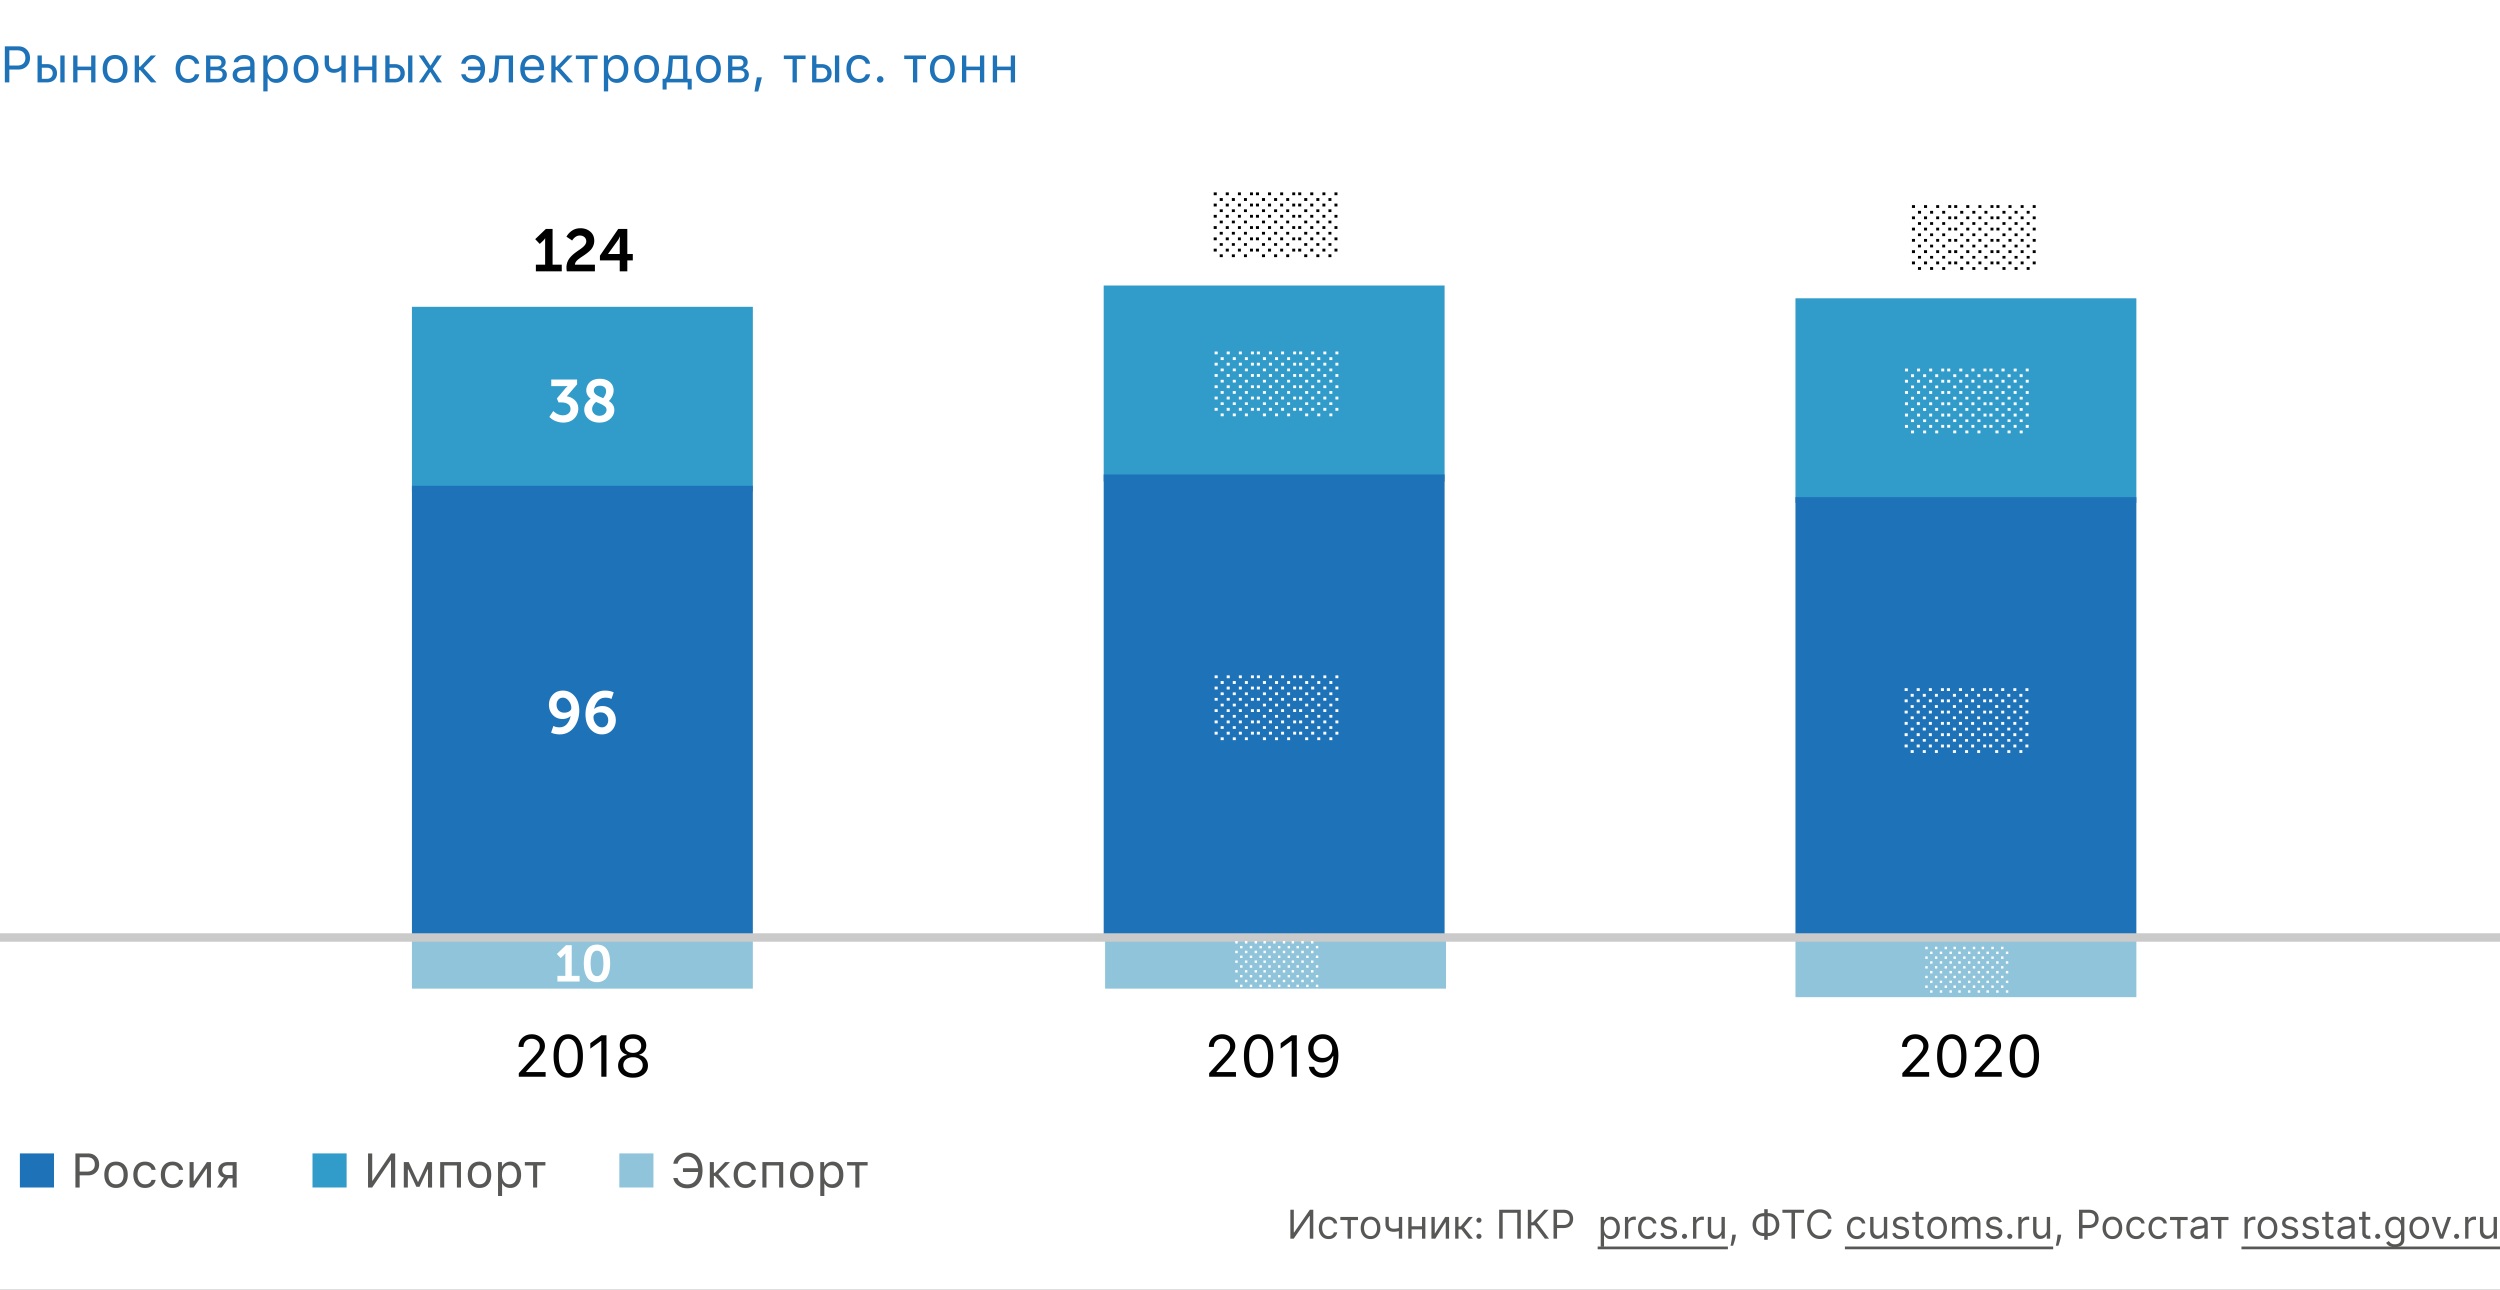 <svg xmlns="http://www.w3.org/2000/svg" fill="none" viewBox="0 0 880 454"><rect x="0" y="0" width="880" height="454" fill="#333333" stroke="none"/><g clip-path="url(#clip0_365_519)"><path fill="#fff" d="M0 0h880v454H0z"/><path fill="#575756" d="M137.631 408.471h-.133L131.023 418h-1.477v-11.978h1.477v9.562h.133l6.475-9.562h1.477V418h-1.477v-9.529zM142.138 418v-8.948h1.735l3.204 6.939h.133l3.212-6.939h1.669V418h-1.436v-6.367h-.158l-2.83 6.118h-1.113l-2.83-6.118h-.158V418h-1.428zM160.832 410.247h-4.466V418h-1.428v-8.948h7.321V418h-1.427v-7.753zM168.784 416.871c.846 0 1.499-.293 1.959-.88.459-.581.689-1.403.689-2.465 0-1.063-.23-1.887-.689-2.474-.46-.581-1.113-.871-1.959-.871-.847 0-1.5.29-1.959.871-.46.587-.689 1.411-.689 2.474 0 1.062.229 1.884.689 2.465.459.587 1.112.88 1.959.88zm0 1.287c-1.273 0-2.28-.413-3.022-1.237-.736-.83-1.104-1.962-1.104-3.395 0-1.439.368-2.571 1.104-3.395.736-.825 1.743-1.237 3.022-1.237 1.278 0 2.285.412 3.021 1.237.736.824 1.104 1.956 1.104 3.395 0 1.433-.368 2.565-1.104 3.395-.741.824-1.749 1.237-3.021 1.237zM179.666 408.894c1.14 0 2.053.421 2.739 1.262.681.841 1.021 1.964 1.021 3.37 0 1.4-.343 2.521-1.029 3.362-.686.846-1.597 1.27-2.731 1.27-1.345 0-2.277-.501-2.797-1.503h-.133v4.333h-1.428v-11.936h1.361v1.494h.133a3.163 3.163 0 0 1 1.187-1.212 3.302 3.302 0 0 1 1.677-.44zm-.34 7.977c.819 0 1.461-.296 1.925-.888.465-.592.698-1.411.698-2.457 0-1.046-.233-1.865-.698-2.457-.459-.592-1.098-.888-1.917-.888-.808 0-1.45.298-1.926.896-.476.603-.714 1.42-.714 2.449 0 1.024.238 1.837.714 2.44.471.603 1.11.905 1.918.905zM191.984 410.247h-2.905V418h-1.428v-7.753h-2.905v-1.195h7.238v1.195z"/><path fill="#319BC9" d="M122.01 406H110v12h12.01v-12z"/><path fill="#575756" d="M31.07 406.022c1.135 0 2.057.36 2.765 1.079.714.725 1.07 1.657 1.07 2.797 0 1.118-.359 2.037-1.078 2.756-.725.714-1.65 1.071-2.773 1.071h-3.013V418h-1.494v-11.978h4.524zm-3.029 6.375h2.64c.852 0 1.513-.219 1.984-.656.47-.437.705-1.051.705-1.843 0-.824-.232-1.455-.697-1.892-.46-.437-1.124-.656-1.992-.656h-2.64v5.047zM40.85 416.871c.846 0 1.499-.293 1.958-.88.46-.581.69-1.403.69-2.465 0-1.063-.23-1.887-.69-2.474-.46-.581-1.112-.871-1.959-.871s-1.5.29-1.959.871c-.46.587-.689 1.411-.689 2.474 0 1.062.23 1.884.69 2.465.458.587 1.111.88 1.958.88zm0 1.287c-1.274 0-2.28-.413-3.022-1.237-.736-.83-1.104-1.962-1.104-3.395 0-1.439.368-2.571 1.104-3.395.736-.825 1.743-1.237 3.021-1.237 1.278 0 2.286.412 3.022 1.237.736.824 1.104 1.956 1.104 3.395 0 1.433-.368 2.565-1.104 3.395-.742.824-1.75 1.237-3.022 1.237zM53.342 411.791a2.016 2.016 0 0 0-.756-1.137c-.42-.316-.938-.473-1.552-.473-.802 0-1.441.298-1.917.896-.47.598-.706 1.403-.706 2.416 0 1.029.238 1.851.714 2.465.476.609 1.112.913 1.91.913 1.26 0 2.03-.523 2.307-1.569h1.444c-.133.847-.52 1.528-1.162 2.042-.675.543-1.536.814-2.582.814-1.256 0-2.255-.421-2.996-1.262-.742-.847-1.112-1.981-1.112-3.403 0-1.395.37-2.51 1.112-3.346.741-.835 1.737-1.253 2.988-1.253 1.046 0 1.912.282 2.598.847a3.245 3.245 0 0 1 1.154 2.05h-1.444zM63.02 411.791a2.016 2.016 0 0 0-.755-1.137c-.42-.316-.938-.473-1.552-.473-.803 0-1.442.298-1.918.896-.47.598-.705 1.403-.705 2.416 0 1.029.238 1.851.714 2.465.476.609 1.112.913 1.909.913 1.262 0 2.03-.523 2.307-1.569h1.445c-.133.847-.52 1.528-1.162 2.042-.675.543-1.536.814-2.582.814-1.256 0-2.255-.421-2.996-1.262-.742-.847-1.113-1.981-1.113-3.403 0-1.395.371-2.51 1.113-3.346.741-.835 1.737-1.253 2.988-1.253 1.046 0 1.912.282 2.598.847a3.245 3.245 0 0 1 1.154 2.05H63.02zM66.731 418v-8.948h1.428v6.674h.132l4.541-6.674h1.428V418h-1.428v-6.674h-.133L68.16 418H66.73zM81.872 413.601v-3.354h-1.686c-.592 0-1.062.152-1.41.457-.35.31-.524.736-.524 1.278 0 .476.178.863.532 1.162.354.304.822.457 1.402.457h1.686zm0 1.195h-1.536L78.053 418h-1.701l2.498-3.47c-.63-.177-1.126-.487-1.486-.929-.36-.443-.54-.972-.54-1.586 0-.918.305-1.643.914-2.175.603-.525 1.42-.788 2.448-.788H83.3V418h-1.427v-3.204z"/><path fill="#1E72B8" d="M19.011 406H7v12h12.011v-12z"/><path fill="#575756" d="M241.978 418.282c-1.311 0-2.418-.329-3.32-.988a4.004 4.004 0 0 1-1.66-2.631h1.519c.194.692.6 1.237 1.22 1.635.62.404 1.367.606 2.241.606 1.085 0 1.962-.387 2.632-1.162.669-.769 1.046-1.834 1.129-3.196h-5.338v-1.344h5.321c-.122-1.279-.512-2.278-1.17-2.997-.659-.725-1.514-1.087-2.565-1.087-.864 0-1.608.227-2.233.68a3.179 3.179 0 0 0-1.237 1.835h-1.519c.177-1.151.728-2.089 1.652-2.814.924-.72 2.036-1.079 3.337-1.079 1.632 0 2.924.561 3.876 1.685.952 1.123 1.428 2.645 1.428 4.565 0 1.937-.476 3.47-1.428 4.599-.957 1.129-2.252 1.693-3.885 1.693zM251.674 412.795l3.544-3.743h1.735l-4.101 4.217 4.259 4.731h-1.851l-3.586-4.076h-.391V418h-1.427v-8.948h1.427v3.743h.391zM264.656 411.791a2.022 2.022 0 0 0-.755-1.137c-.421-.316-.938-.473-1.553-.473-.802 0-1.441.298-1.917.896-.47.598-.706 1.403-.706 2.416 0 1.029.238 1.851.714 2.465.476.609 1.113.913 1.909.913 1.262 0 2.031-.523 2.308-1.569h1.444c-.132.847-.52 1.528-1.162 2.042-.675.543-1.535.814-2.581.814-1.256 0-2.255-.421-2.997-1.262-.741-.847-1.112-1.981-1.112-3.403 0-1.395.371-2.51 1.112-3.346.742-.835 1.738-1.253 2.988-1.253 1.046 0 1.912.282 2.599.847a3.242 3.242 0 0 1 1.153 2.05h-1.444zM274.26 410.247h-4.466V418h-1.428v-8.948h7.322V418h-1.428v-7.753zM282.212 416.871c.847 0 1.5-.293 1.959-.88.459-.581.689-1.403.689-2.465 0-1.063-.23-1.887-.689-2.474-.459-.581-1.112-.871-1.959-.871s-1.5.29-1.959.871c-.459.587-.689 1.411-.689 2.474 0 1.062.23 1.884.689 2.465.459.587 1.112.88 1.959.88zm0 1.287c-1.273 0-2.28-.413-3.021-1.237-.736-.83-1.104-1.962-1.104-3.395 0-1.439.368-2.571 1.104-3.395.736-.825 1.743-1.237 3.021-1.237 1.278 0 2.286.412 3.022 1.237.736.824 1.104 1.956 1.104 3.395 0 1.433-.368 2.565-1.104 3.395-.742.824-1.749 1.237-3.022 1.237zM293.094 408.894c1.14 0 2.054.421 2.74 1.262.68.841 1.021 1.964 1.021 3.37 0 1.4-.343 2.521-1.03 3.362-.686.846-1.596 1.27-2.731 1.27-1.344 0-2.277-.501-2.797-1.503h-.133v4.333h-1.427v-11.936h1.361v1.494h.133a3.149 3.149 0 0 1 1.187-1.212 3.301 3.301 0 0 1 1.676-.44zm-.34 7.977c.819 0 1.461-.296 1.926-.888.465-.592.697-1.411.697-2.457 0-1.046-.232-1.865-.697-2.457-.459-.592-1.099-.888-1.918-.888-.807 0-1.449.298-1.925.896-.476.603-.714 1.42-.714 2.449 0 1.024.238 1.837.714 2.44.47.603 1.109.905 1.917.905zM305.413 410.247h-2.905V418h-1.428v-7.753h-2.905v-1.195h7.238v1.195z"/><path fill="#8FC4DB" d="M230.01 406H218v12h12.01v-12z"/><path fill="#020203" d="M182.527 368.516c0-1.294.441-2.359 1.324-3.194.876-.836 1.992-1.254 3.346-1.254 1.308 0 2.406.394 3.296 1.183.883.782 1.324 1.752 1.324 2.911 0 .762-.215 1.507-.647 2.235-.431.741-1.243 1.752-2.436 3.033l-3.508 3.77v.162h6.834V379h-9.442v-1.254l5.044-5.509c.937-1.018 1.561-1.793 1.871-2.326.31-.532.465-1.091.465-1.678 0-.728-.273-1.341-.819-1.84-.553-.492-1.23-.738-2.032-.738-.856 0-1.547.263-2.073.789-.525.525-.788 1.216-.788 2.072v.01h-1.759v-.01zM200.037 379.344c-1.645 0-2.919-.668-3.822-2.002-.903-1.334-1.355-3.215-1.355-5.641 0-2.406.455-4.28 1.365-5.621.91-1.341 2.181-2.012 3.812-2.012 1.624 0 2.888.674 3.791 2.022.91 1.348 1.365 3.228 1.365 5.641 0 2.42-.449 4.293-1.345 5.621-.903 1.328-2.174 1.992-3.811 1.992zm0-1.588c1.078 0 1.9-.518 2.466-1.556.573-1.045.86-2.545.86-4.499 0-1.935-.287-3.424-.86-4.469-.579-1.044-1.401-1.567-2.466-1.567-1.065 0-1.891.526-2.477 1.577-.58 1.045-.87 2.531-.87 4.459 0 1.948.29 3.444.87 4.488.573 1.045 1.398 1.567 2.477 1.567zM211.663 366.434h-.162l-3.71 2.689v-1.921l3.882-2.79h1.81V379h-1.82v-12.566zM222.824 379.344c-1.543 0-2.807-.395-3.791-1.183-.977-.795-1.466-1.816-1.466-3.063 0-.951.276-1.766.829-2.447.553-.681 1.287-1.105 2.204-1.274v-.161c-.742-.203-1.335-.597-1.779-1.183-.439-.587-.658-1.278-.658-2.073 0-1.139.435-2.072 1.305-2.8.876-.728 1.995-1.092 3.356-1.092 1.361 0 2.48.364 3.356 1.092.87.728 1.305 1.661 1.305 2.8 0 .802-.219 1.493-.658 2.073-.431.579-1.024.974-1.779 1.183v.161c.917.169 1.651.593 2.204 1.274.553.681.829 1.496.829 2.447 0 1.247-.489 2.268-1.466 3.063-.984.788-2.248 1.183-3.791 1.183zm0-1.557c1.011 0 1.833-.263 2.467-.789.633-.519.95-1.196.95-2.032 0-.836-.317-1.513-.95-2.032-.634-.526-1.456-.788-2.467-.788-1.011 0-1.833.262-2.467.788-.633.519-.95 1.196-.95 2.032 0 .836.317 1.513.95 2.032.634.526 1.456.789 2.467.789zm0-7.178c.863 0 1.557-.226 2.083-.677.525-.459.788-1.059.788-1.8 0-.755-.263-1.361-.788-1.82-.526-.458-1.22-.687-2.083-.687-.863 0-1.557.229-2.083.687-.525.459-.788 1.065-.788 1.82 0 .741.263 1.341.788 1.8.526.451 1.22.677 2.083.677zM425.527 368.516c0-1.294.441-2.359 1.324-3.194.876-.836 1.992-1.254 3.346-1.254 1.308 0 2.406.394 3.296 1.183.883.782 1.324 1.752 1.324 2.911 0 .762-.215 1.507-.647 2.235-.431.741-1.243 1.752-2.436 3.033l-3.508 3.77v.162h6.834V379h-9.442v-1.254l5.044-5.509c.937-1.018 1.561-1.793 1.871-2.326.31-.532.465-1.091.465-1.678 0-.728-.273-1.341-.819-1.84-.553-.492-1.23-.738-2.032-.738-.856 0-1.547.263-2.073.789-.525.525-.788 1.216-.788 2.072v.01h-1.759v-.01zM443.037 379.344c-1.645 0-2.919-.668-3.822-2.002-.903-1.334-1.355-3.215-1.355-5.641 0-2.406.455-4.28 1.365-5.621.91-1.341 2.181-2.012 3.812-2.012 1.624 0 2.888.674 3.791 2.022.91 1.348 1.365 3.228 1.365 5.641 0 2.42-.449 4.293-1.345 5.621-.903 1.328-2.174 1.992-3.811 1.992zm0-1.588c1.078 0 1.9-.518 2.466-1.556.573-1.045.86-2.545.86-4.499 0-1.935-.287-3.424-.86-4.469-.579-1.044-1.401-1.567-2.466-1.567-1.065 0-1.891.526-2.477 1.577-.58 1.045-.87 2.531-.87 4.459 0 1.948.29 3.444.87 4.488.573 1.045 1.398 1.567 2.477 1.567zM454.663 366.434h-.162l-3.71 2.689v-1.921l3.882-2.79h1.81V379h-1.82v-12.566zM465.5 379.334c-1.24 0-2.288-.344-3.144-1.032-.862-.68-1.408-1.607-1.637-2.78h1.87c.195.681.553 1.217 1.071 1.608.526.391 1.146.586 1.861.586 1.186 0 2.106-.512 2.76-1.537.66-1.024 1.014-2.507 1.061-4.448h-.162a3.865 3.865 0 0 1-1.557 1.648c-.68.398-1.455.596-2.325.596-1.388 0-2.534-.461-3.437-1.385-.903-.916-1.355-2.082-1.355-3.498 0-1.469.479-2.672 1.436-3.609.957-.943 2.184-1.415 3.68-1.415 2.251 0 3.845 1.105 4.782 3.316.471 1.105.707 2.46.707 4.064 0 2.507-.488 4.448-1.466 5.823-.977 1.375-2.358 2.063-4.145 2.063zm.122-6.936c.964 0 1.759-.31 2.386-.93.62-.62.93-1.412.93-2.376 0-.977-.317-1.792-.951-2.446-.626-.654-1.408-.981-2.345-.981-.937 0-1.719.324-2.345.971-.634.64-.951 1.439-.951 2.396 0 .997.304 1.806.91 2.426.613.627 1.402.94 2.366.94zM669.527 368.516c0-1.294.441-2.359 1.324-3.194.876-.836 1.992-1.254 3.346-1.254 1.308 0 2.406.394 3.296 1.183.883.782 1.324 1.752 1.324 2.911 0 .762-.215 1.507-.647 2.235-.431.741-1.243 1.752-2.436 3.033l-3.508 3.77v.162h6.834V379h-9.442v-1.254l5.044-5.509c.937-1.018 1.561-1.793 1.871-2.326.31-.532.465-1.091.465-1.678 0-.728-.273-1.341-.819-1.84-.553-.492-1.23-.738-2.032-.738-.856 0-1.547.263-2.073.789-.525.525-.788 1.216-.788 2.072v.01h-1.759v-.01zM687.037 379.344c-1.645 0-2.919-.668-3.822-2.002-.903-1.334-1.355-3.215-1.355-5.641 0-2.406.455-4.28 1.365-5.621.91-1.341 2.181-2.012 3.812-2.012 1.624 0 2.888.674 3.791 2.022.91 1.348 1.365 3.228 1.365 5.641 0 2.42-.449 4.293-1.345 5.621-.903 1.328-2.174 1.992-3.811 1.992zm0-1.588c1.078 0 1.9-.518 2.466-1.556.573-1.045.86-2.545.86-4.499 0-1.935-.287-3.424-.86-4.469-.579-1.044-1.401-1.567-2.466-1.567-1.065 0-1.891.526-2.477 1.577-.58 1.045-.87 2.531-.87 4.459 0 1.948.29 3.444.87 4.488.573 1.045 1.398 1.567 2.477 1.567zM695.084 368.516c0-1.294.441-2.359 1.324-3.194.877-.836 1.992-1.254 3.347-1.254 1.307 0 2.406.394 3.295 1.183.883.782 1.325 1.752 1.325 2.911 0 .762-.216 1.507-.647 2.235-.432.741-1.244 1.752-2.437 3.033l-3.508 3.77v.162h6.834V379h-9.442v-1.254l5.045-5.509c.937-1.018 1.56-1.793 1.87-2.326.31-.532.465-1.091.465-1.678 0-.728-.273-1.341-.819-1.84-.552-.492-1.23-.738-2.032-.738-.856 0-1.547.263-2.072.789-.526.525-.789 1.216-.789 2.072v.01h-1.759v-.01zM712.594 379.344c-1.644 0-2.918-.668-3.821-2.002-.904-1.334-1.355-3.215-1.355-5.641 0-2.406.455-4.28 1.365-5.621.91-1.341 2.18-2.012 3.811-2.012 1.624 0 2.888.674 3.791 2.022.91 1.348 1.365 3.228 1.365 5.641 0 2.42-.448 4.293-1.345 5.621-.903 1.328-2.173 1.992-3.811 1.992zm0-1.588c1.078 0 1.901-.518 2.467-1.556.573-1.045.859-2.545.859-4.499 0-1.935-.286-3.424-.859-4.469-.58-1.044-1.402-1.567-2.467-1.567-1.065 0-1.89.526-2.477 1.577-.579 1.045-.869 2.531-.869 4.459 0 1.948.29 3.444.869 4.488.573 1.045 1.399 1.567 2.477 1.567z"/><path fill="#319BC9" d="M508.5 100.5h-120v69h120v-69z"/><path fill="#8FC4DB" d="M509 331H389v17h120v-17zM265 331H145v17h120v-17zM752 331H632v20h120v-20z"/><path fill="#319BC9" d="M752 105H632v72h120v-72zM265 108H145v65h120v-65z"/><path fill="#1E72B8" d="M265 171H145v159h120V171zM508.5 167h-120v163h120V167zM752 175H632v155h120V175z"/><path fill="#fff" d="M193.37 146.757l1.386-2.079c.42.434.931.798 1.533 1.092.616.28 1.239.42 1.869.42.77 0 1.407-.21 1.911-.63.504-.42.756-.952.756-1.596 0-.756-.301-1.33-.903-1.722-.588-.392-1.351-.588-2.289-.588h-1.029l-.588-1.386 2.73-3.234c.168-.21.336-.406.504-.588.182-.196.322-.336.42-.42l.147-.126v-.042c-.308.042-.749.063-1.323.063h-4.452v-2.331h9.093v1.701l-3.633 4.221c1.12.154 2.072.616 2.856 1.386.798.756 1.197 1.743 1.197 2.961 0 1.344-.476 2.499-1.428 3.465-.952.952-2.226 1.428-3.822 1.428-.91 0-1.806-.168-2.688-.504a6.507 6.507 0 0 1-2.247-1.491zM205.66 144.195c0-.49.084-.959.252-1.407.168-.448.392-.833.672-1.155.28-.336.518-.595.714-.777.21-.196.42-.371.63-.525-1.036-.798-1.554-1.764-1.554-2.898 0-1.134.413-2.1 1.239-2.898.826-.798 2.009-1.197 3.549-1.197 1.414 0 2.569.371 3.465 1.113.91.742 1.365 1.743 1.365 3.003s-.553 2.499-1.659 3.717c1.274.812 1.911 1.862 1.911 3.15 0 1.204-.483 2.247-1.449 3.129-.952.868-2.226 1.302-3.822 1.302-1.568 0-2.849-.434-3.843-1.302-.98-.882-1.47-1.967-1.47-3.255zm6.657-4.032c.686-.84 1.029-1.673 1.029-2.499 0-.588-.21-1.05-.63-1.386-.406-.35-.945-.525-1.617-.525-.644 0-1.148.161-1.512.483-.364.322-.546.735-.546 1.239 0 .154.014.301.042.441.042.126.105.259.189.399.098.126.175.238.231.336.07.084.189.182.357.294.182.112.315.203.399.273.098.056.259.14.483.252.238.112.399.189.483.231.098.028.287.105.567.231.28.126.455.203.525.231zm-3.885 3.822c0 .672.252 1.239.756 1.701a2.6 2.6 0 0 0 1.785.672c.714 0 1.309-.196 1.785-.588a1.93 1.93 0 0 0 .735-1.554 1.36 1.36 0 0 0-.189-.714c-.112-.21-.322-.413-.63-.609a7.111 7.111 0 0 0-.756-.483c-.21-.112-.56-.273-1.05-.483-.49-.21-.833-.364-1.029-.462-.938.798-1.407 1.638-1.407 2.52z"/><path fill="#000" d="M188.629 95.5v-2.331h3.255v-8.274l.021-1.008h-.042c-.126.238-.35.518-.672.84l-1.197 1.134-1.596-1.68 3.738-3.591h2.373v12.579h3.234V95.5h-9.114zM199.52 95.5a7.647 7.647 0 0 1-.126-1.323c0-.728.126-1.407.378-2.037a5.662 5.662 0 0 1 1.008-1.617c.406-.462.854-.889 1.344-1.281a30.845 30.845 0 0 1 1.491-1.092c.504-.336.959-.665 1.365-.987.406-.322.735-.665.987-1.029.266-.378.399-.763.399-1.155 0-.63-.217-1.134-.651-1.512-.434-.378-.973-.567-1.617-.567-.546 0-1.057.168-1.533.504a3.978 3.978 0 0 0-1.155 1.26l-2.016-1.344a6.026 6.026 0 0 1 1.974-2.142c.84-.56 1.827-.84 2.961-.84 1.358 0 2.506.399 3.444 1.197.938.784 1.407 1.855 1.407 3.213 0 .644-.126 1.253-.378 1.827a4.719 4.719 0 0 1-.945 1.449c-.392.406-.833.791-1.323 1.155-.476.364-.952.7-1.428 1.008-.476.308-.917.616-1.323.924a4.753 4.753 0 0 0-1.008.966c-.252.35-.385.714-.399 1.092h7.035V95.5h-9.891zM211.175 91.657v-1.659l6.447-9.408h3.192v8.82h1.932v2.247h-1.932V95.5h-2.667v-3.843h-6.972zm2.856-2.247h4.116v-4.62l.105-1.554h-.042a7.282 7.282 0 0 1-.735 1.365l-3.444 4.767v.042z"/><path fill="#fff" d="M193.985 257.872l.798-2.331a4.804 4.804 0 0 0 2.1.483c1.092 0 1.974-.378 2.646-1.134.672-.77 1.113-1.722 1.323-2.856h-.042c-.252.308-.644.56-1.176.756a4.645 4.645 0 0 1-1.617.294c-1.428 0-2.583-.483-3.465-1.449-.882-.98-1.323-2.163-1.323-3.549 0-1.4.455-2.583 1.365-3.549.91-.966 2.093-1.449 3.549-1.449 1.624 0 2.989.637 4.095 1.911 1.106 1.274 1.659 2.996 1.659 5.166 0 .798-.091 1.589-.273 2.373a8.991 8.991 0 0 1-.819 2.268 8.157 8.157 0 0 1-1.365 1.89c-.518.546-1.162.987-1.932 1.323a6.258 6.258 0 0 1-2.478.483c-1.176 0-2.191-.21-3.045-.63zm4.662-7.014c.672 0 1.246-.154 1.722-.462.49-.322.735-.707.735-1.155 0-.938-.301-1.778-.903-2.52-.588-.756-1.267-1.134-2.037-1.134-.686 0-1.232.238-1.638.714-.406.462-.609 1.057-.609 1.785 0 .798.238 1.463.714 1.995.49.518 1.162.777 2.016.777zM206.092 251.446c0-.798.084-1.589.252-2.373a9.257 9.257 0 0 1 .84-2.247 8.337 8.337 0 0 1 1.344-1.911 5.719 5.719 0 0 1 1.932-1.323 6.18 6.18 0 0 1 2.499-.504c1.162 0 2.184.21 3.066.63l-.798 2.331c-.56-.308-1.267-.462-2.121-.462-1.092 0-1.974.385-2.646 1.155-.672.77-1.106 1.715-1.302 2.835h.042c.252-.308.644-.56 1.176-.756a4.645 4.645 0 0 1 1.617-.294c1.428 0 2.576.483 3.444 1.449.882.966 1.323 2.149 1.323 3.549s-.455 2.583-1.365 3.549c-.91.952-2.086 1.428-3.528 1.428-1.624 0-2.996-.637-4.116-1.911-1.106-1.274-1.659-2.989-1.659-5.145zm5.796 4.578c.658 0 1.19-.238 1.596-.714.406-.476.609-1.071.609-1.785 0-.798-.245-1.456-.735-1.974-.476-.532-1.141-.798-1.995-.798-.686 0-1.267.154-1.743.462-.476.294-.714.7-.714 1.218 0 .868.294 1.687.882 2.457.588.756 1.288 1.134 2.1 1.134zM677.691 333.258h.855v.854h-.855v-.854zm3.405 0h.854v.854h-.854v-.854zm3.411 0h.854v.854h-.854v-.854zm-5.113 1.702h.854v.854h-.854v-.854zm3.411 0h.847v.854h-.847v-.854zm3.404 0h.854v.854h-.854v-.854zm-1.702 1.702h.854v.855h-.854v-.855zm-3.411 0h.854v.855h-.854v-.855zm-3.405 0h.855v.855h-.855v-.855zm8.518 1.709h.854v.848h-.854v-.848zm-3.404 0h.847v.848h-.847v-.848zm-3.411 0h.854v.848h-.854v-.848zm-1.703 1.702h.855v.855h-.855v-.855zm3.405 0h.854v.855h-.854v-.855zm3.411 0h.854v.855h-.854v-.855zm1.702 1.702h.854v.855h-.854v-.855zm-3.404 0h.847v.855h-.847v-.855zm-3.411 0h.854v.855h-.854v-.855zm-1.703 1.703h.855v.854h-.855v-.854zm3.405 0h.854v.854h-.854v-.854zm3.411 0h.854v.854h-.854v-.854zm-5.113 1.709h.854v.847h-.854v-.847zm3.411 0h.847v.847h-.847v-.847zm3.404 0h.854v.847h-.854v-.847zm-1.702 1.702h.854v.854h-.854v-.854zm-3.411 0h.854v.854h-.854v-.854zm-3.405 0h.855v.854h-.855v-.854zm1.703 1.702h.854v.854h-.854v-.854zm3.411 0h.847v.854h-.847v-.854zm3.404 0h.854v.854h-.854v-.854zM687.617 333.258h.855v.854h-.855v-.854zm3.404 0h.855v.854h-.855v-.854zm3.412 0h.854v.854h-.854v-.854zm-5.114 1.702h.855v.854h-.855v-.854zm3.411 0h.848v.854h-.848v-.854zm3.405 0h.854v.854h-.854v-.854zm-1.702 1.702h.854v.855h-.854v-.855zm-3.412 0h.855v.855h-.855v-.855zm-3.404 0h.855v.855h-.855v-.855zm8.518 1.709h.854v.848h-.854v-.848zm-3.405 0h.848v.848h-.848v-.848zm-3.411 0h.855v.848h-.855v-.848zm-1.702 1.702h.855v.855h-.855v-.855zm3.404 0h.855v.855h-.855v-.855zm3.412 0h.854v.855h-.854v-.855zm1.702 1.702h.854v.855h-.854v-.855zm-3.405 0h.848v.855h-.848v-.855zm-3.411 0h.855v.855h-.855v-.855zm-1.702 1.703h.855v.854h-.855v-.854zm3.404 0h.855v.854h-.855v-.854zm3.412 0h.854v.854h-.854v-.854zm-5.114 1.709h.855v.847h-.855v-.847zm3.411 0h.848v.847h-.848v-.847zm3.405 0h.854v.847h-.854v-.847zm-1.702 1.702h.854v.854h-.854v-.854zm-3.412 0h.855v.854h-.855v-.854zm-3.404 0h.855v.854h-.855v-.854zm1.702 1.702h.855v.854h-.855v-.854zm3.411 0h.848v.854h-.848v-.854zm3.405 0h.854v.854h-.854v-.854zM697.543 333.258h.854v.854h-.854v-.854zm3.404 0h.855v.854h-.855v-.854zm3.411 0h.855v.854h-.855v-.854zm-5.113 1.702h.855v.854h-.855v-.854zm3.411 0h.848v.854h-.848v-.854zm3.405 0h.854v.854h-.854v-.854zm-1.703 1.702h.855v.855h-.855v-.855zm-3.411 0h.855v.855h-.855v-.855zm-3.404 0h.854v.855h-.854v-.855zm8.518 1.709h.854v.848h-.854v-.848zm-3.405 0h.848v.848h-.848v-.848zm-3.411 0h.855v.848h-.855v-.848zm-1.702 1.702h.854v.855h-.854v-.855zm3.404 0h.855v.855h-.855v-.855zm3.411 0h.855v.855h-.855v-.855zm1.703 1.702h.854v.855h-.854v-.855zm-3.405 0h.848v.855h-.848v-.855zm-3.411 0h.855v.855h-.855v-.855zm-1.702 1.703h.854v.854h-.854v-.854zm3.404 0h.855v.854h-.855v-.854zm3.411 0h.855v.854h-.855v-.854zm-5.113 1.709h.855v.847h-.855v-.847zm3.411 0h.848v.847h-.848v-.847zm3.405 0h.854v.847h-.854v-.847zm-1.703 1.702h.855v.854h-.855v-.854zm-3.411 0h.855v.854h-.855v-.854zm-3.404 0h.854v.854h-.854v-.854zm1.702 1.702h.855v.854h-.855v-.854zm3.411 0h.848v.854h-.848v-.854zm3.405 0h.854v.854h-.854v-.854z"/><path fill="#CACACB" fill-rule="evenodd" d="M-1.5 330a1.5 1.5 0 0 1 1.5-1.5h882.739a1.5 1.5 0 0 1 0 3H0a1.5 1.5 0 0 1-1.5-1.5z" clip-rule="evenodd"/><path fill="#fff" d="M434.809 331.258h.854v.854h-.854v-.854zm3.404 0h.854v.854h-.854v-.854zm3.411 0h.855v.854h-.855v-.854zm-5.113 1.702h.854v.854h-.854v-.854zm3.411 0h.848v.854h-.848v-.854zm3.404 0h.855v.854h-.855v-.854zm-1.702 1.702h.855v.855h-.855v-.855zm-3.411 0h.854v.855h-.854v-.855zm-3.404 0h.854v.855h-.854v-.855zm8.517 1.709h.855v.848h-.855v-.848zm-3.404 0h.848v.848h-.848v-.848zm-3.411 0h.854v.848h-.854v-.848zm-1.702 1.702h.854v.855h-.854v-.855zm3.404 0h.854v.855h-.854v-.855zm3.411 0h.855v.855h-.855v-.855zm1.702 1.702h.855v.855h-.855v-.855zm-3.404 0h.848v.855h-.848v-.855zm-3.411 0h.854v.855h-.854v-.855zm-1.702 1.703h.854v.854h-.854v-.854zm3.404 0h.854v.854h-.854v-.854zm3.411 0h.855v.854h-.855v-.854zm-5.113 1.709h.854v.847h-.854v-.847zm3.411 0h.848v.847h-.848v-.847zm3.404 0h.855v.847h-.855v-.847zm-1.702 1.702h.855v.854h-.855v-.854zm-3.411 0h.854v.854h-.854v-.854zm-3.404 0h.854v.854h-.854v-.854zm1.702 1.702h.854v.854h-.854v-.854zm3.411 0h.848v.854h-.848v-.854zm3.404 0h.855v.854h-.855v-.854zM444.734 331.258h.855v.854h-.855v-.854zm3.405 0h.854v.854h-.854v-.854zm3.411 0h.854v.854h-.854v-.854zm-5.113 1.702h.854v.854h-.854v-.854zm3.411 0h.847v.854h-.847v-.854zm3.404 0h.854v.854h-.854v-.854zm-1.702 1.702h.854v.855h-.854v-.855zm-3.411 0h.854v.855h-.854v-.855zm-3.405 0h.855v.855h-.855v-.855zm8.518 1.709h.854v.848h-.854v-.848zm-3.404 0h.847v.848h-.847v-.848zm-3.411 0h.854v.848h-.854v-.848zm-1.703 1.702h.855v.855h-.855v-.855zm3.405 0h.854v.855h-.854v-.855zm3.411 0h.854v.855h-.854v-.855zm1.702 1.702h.854v.855h-.854v-.855zm-3.404 0h.847v.855h-.847v-.855zm-3.411 0h.854v.855h-.854v-.855zm-1.703 1.703h.855v.854h-.855v-.854zm3.405 0h.854v.854h-.854v-.854zm3.411 0h.854v.854h-.854v-.854zm-5.113 1.709h.854v.847h-.854v-.847zm3.411 0h.847v.847h-.847v-.847zm3.404 0h.854v.847h-.854v-.847zm-1.702 1.702h.854v.854h-.854v-.854zm-3.411 0h.854v.854h-.854v-.854zm-3.405 0h.855v.854h-.855v-.854zm1.703 1.702h.854v.854h-.854v-.854zm3.411 0h.847v.854h-.847v-.854zm3.404 0h.854v.854h-.854v-.854zM454.66 331.258h.855v.854h-.855v-.854zm3.404 0h.855v.854h-.855v-.854zm3.412 0h.854v.854h-.854v-.854zm-5.114 1.702h.855v.854h-.855v-.854zm3.411 0h.848v.854h-.848v-.854zm3.405 0h.854v.854h-.854v-.854zm-1.702 1.702h.854v.855h-.854v-.855zm-3.412 0h.855v.855h-.855v-.855zm-3.404 0h.855v.855h-.855v-.855zm8.518 1.709h.854v.848h-.854v-.848zm-3.405 0h.848v.848h-.848v-.848zm-3.411 0h.855v.848h-.855v-.848zm-1.702 1.702h.855v.855h-.855v-.855zm3.404 0h.855v.855h-.855v-.855zm3.412 0h.854v.855h-.854v-.855zm1.702 1.702h.854v.855h-.854v-.855zm-3.405 0h.848v.855h-.848v-.855zm-3.411 0h.855v.855h-.855v-.855zm-1.702 1.703h.855v.854h-.855v-.854zm3.404 0h.855v.854h-.855v-.854zm3.412 0h.854v.854h-.854v-.854zm-5.114 1.709h.855v.847h-.855v-.847zm3.411 0h.848v.847h-.848v-.847zm3.405 0h.854v.847h-.854v-.847zm-1.702 1.702h.854v.854h-.854v-.854zm-3.412 0h.855v.854h-.855v-.854zm-3.404 0h.855v.854h-.855v-.854zm1.702 1.702h.855v.854h-.855v-.854zm3.411 0h.848v.854h-.848v-.854zm3.405 0h.854v.854h-.854v-.854zM196.207 345.5v-1.998h2.79v-7.092l.018-.864h-.036c-.108.204-.3.444-.576.72l-1.026.972-1.368-1.44 3.204-3.078h2.034v10.782h2.772v1.998h-7.812zM212.328 345.212c-.612.336-1.338.504-2.178.504-.84 0-1.572-.168-2.196-.504a3.615 3.615 0 0 1-1.44-1.44 7.59 7.59 0 0 1-.774-2.088c-.156-.768-.234-1.632-.234-2.592 0-.96.078-1.824.234-2.592a7.329 7.329 0 0 1 .774-2.07 3.647 3.647 0 0 1 1.44-1.422c.612-.336 1.344-.504 2.196-.504 3.084 0 4.626 2.196 4.626 6.588 0 .96-.084 1.824-.252 2.592a7.2 7.2 0 0 1-.756 2.088 3.47 3.47 0 0 1-1.44 1.44zm-4.428-6.12c0 3 .75 4.5 2.25 4.5s2.25-1.5 2.25-4.5c0-2.964-.75-4.446-2.25-4.446s-2.25 1.482-2.25 4.446z"/><path fill="#1E72B8" d="M1.705 16.317h4.79c1.201 0 2.177.384 2.927 1.152.756.761 1.134 1.746 1.134 2.953 0 1.183-.384 2.156-1.152 2.918-.761.756-1.737 1.134-2.926 1.134h-3.19V29H1.704V16.317zm1.582 1.407v5.343h2.795c.902 0 1.603-.231 2.1-.694.499-.463.748-1.113.748-1.951 0-.873-.246-1.541-.739-2.004-.486-.463-1.19-.694-2.109-.694H3.287zM21.234 29v-9.475h1.512V29h-1.512zm-4.728-5.168h-1.784v3.902h1.784c.621 0 1.116-.175 1.485-.527.375-.357.563-.832.563-1.424s-.188-1.063-.563-1.415c-.369-.357-.864-.536-1.485-.536zM13.21 29v-9.475h1.512v3.041h1.784c1.084 0 1.948.29 2.593.87.644.58.966 1.363.966 2.347 0 .985-.322 1.767-.966 2.347-.645.58-1.51.87-2.593.87H13.21zM25.76 29v-9.475h1.512v3.92h4.817v-3.92H33.6V29h-1.512v-4.29h-4.816V29H25.76zM38.435 26.882c.486.615 1.177.923 2.074.923.896 0 1.588-.308 2.074-.923.486-.621.73-1.494.73-2.62 0-1.124-.244-1.994-.73-2.61-.486-.62-1.178-.931-2.074-.931-.897 0-1.588.31-2.074.931-.487.616-.73 1.486-.73 2.61 0 1.126.243 1.999.73 2.62zm5.264.975c-.78.873-1.843 1.31-3.19 1.31-1.348 0-2.414-.437-3.2-1.31-.779-.878-1.168-2.077-1.168-3.594 0-1.524.39-2.722 1.169-3.595.779-.873 1.845-1.31 3.199-1.31 1.353 0 2.42.437 3.199 1.31.78.873 1.169 2.071 1.169 3.595 0 1.517-.393 2.715-1.178 3.594zM48.929 23.49h.413l3.753-3.965h1.837L50.59 23.99 55.099 29h-1.96l-3.797-4.315h-.413V29h-1.512v-9.475h1.512v3.964zM70.137 22.426h-1.53a2.155 2.155 0 0 0-.835-1.222c-.421-.322-.958-.483-1.608-.483-.85 0-1.526.316-2.03.949-.498.633-.747 1.485-.747 2.557 0 1.09.252 1.96.756 2.61.504.645 1.177.968 2.021.968.639 0 1.169-.144 1.59-.431.429-.287.713-.697.853-1.23h1.53a3.393 3.393 0 0 1-1.257 2.188c-.697.557-1.6.835-2.707.835-1.33 0-2.388-.445-3.173-1.336-.785-.896-1.178-2.098-1.178-3.604 0-1.476.393-2.657 1.178-3.541.785-.885 1.84-1.328 3.164-1.328 1.108 0 2.01.29 2.707.87a3.471 3.471 0 0 1 1.266 2.198zM76.403 20.791h-2.355v2.672h2.11c1.189 0 1.783-.451 1.783-1.354 0-.41-.129-.732-.386-.966-.252-.235-.636-.352-1.152-.352zm-.114 3.938h-2.241v3.005h2.531c.58 0 1.02-.126 1.319-.378.304-.257.457-.627.457-1.107 0-.521-.173-.905-.52-1.151-.339-.246-.854-.37-1.546-.37zM72.536 29v-9.475h4.06c.885 0 1.58.22 2.084.66.504.433.755 1.022.755 1.766 0 .469-.149.897-.448 1.283-.293.381-.659.618-1.098.712v.14c.597.083 1.075.326 1.432.73.358.399.536.885.536 1.46 0 .831-.287 1.494-.86 1.986-.575.492-1.37.738-2.383.738h-4.078zM85.377 27.84c.78 0 1.424-.226 1.934-.677a2.16 2.16 0 0 0 .773-1.696v-.87l-2.549.167c-.715.047-1.24.196-1.573.448-.334.252-.501.618-.501 1.099 0 .474.179.85.536 1.125.358.27.817.404 1.38.404zm-.281 1.327c-.932 0-1.7-.255-2.303-.765-.598-.515-.897-1.2-.897-2.056 0-.844.3-1.506.897-1.987.598-.48 1.45-.753 2.558-.817l2.733-.167v-.861c0-.586-.182-1.034-.545-1.345-.363-.31-.896-.466-1.6-.466-.568 0-1.04.103-1.415.308-.375.205-.615.495-.72.87h-1.53c.1-.756.49-1.365 1.17-1.828.685-.463 1.534-.695 2.548-.695 1.149 0 2.036.279 2.663.835.627.557.94 1.33.94 2.32V29h-1.44v-1.398h-.141c-.305.504-.71.891-1.213 1.16-.504.27-1.073.405-1.705.405zM97.295 19.358c1.207 0 2.17.446 2.892 1.336.726.891 1.089 2.08 1.089 3.569 0 1.482-.363 2.672-1.089 3.568-.727.89-1.69 1.336-2.892 1.336-.674 0-1.272-.138-1.793-.413a2.732 2.732 0 0 1-1.169-1.178h-.14v4.588H92.68V19.525h1.441v1.582h.14a3.348 3.348 0 0 1 1.257-1.283c.54-.31 1.131-.466 1.776-.466zm-.36 8.447c.867 0 1.546-.314 2.039-.94.492-.628.738-1.495.738-2.602 0-1.108-.246-1.975-.738-2.602-.487-.627-1.163-.94-2.03-.94-.856 0-1.536.319-2.04.958-.504.633-.756 1.494-.756 2.584 0 1.084.25 1.945.748 2.584.503.638 1.183.958 2.039.958zM105.653 26.882c.487.615 1.178.923 2.075.923.896 0 1.587-.308 2.074-.923.486-.621.729-1.494.729-2.62 0-1.124-.243-1.994-.729-2.61-.487-.62-1.178-.931-2.074-.931-.897 0-1.588.31-2.075.931-.486.616-.729 1.486-.729 2.61 0 1.126.243 1.999.729 2.62zm5.265.975c-.779.873-1.843 1.31-3.19 1.31-1.348 0-2.415-.437-3.2-1.31-.779-.878-1.169-2.077-1.169-3.594 0-1.524.39-2.722 1.169-3.595.78-.873 1.846-1.31 3.2-1.31 1.353 0 2.419.437 3.199 1.31.779.873 1.169 2.071 1.169 3.595 0 1.517-.393 2.715-1.178 3.594zM121.685 29h-1.512v-4.271h-.141a3.77 3.77 0 0 1-2.478.896c-1.026 0-1.828-.308-2.408-.923-.575-.62-.862-1.444-.862-2.47v-2.707h1.512v2.707c0 .633.164 1.134.492 1.503.328.364.788.545 1.38.545.352 0 .68-.044.984-.132a2.5 2.5 0 0 0 .765-.342c.199-.147.354-.276.466-.387.117-.111.214-.223.29-.334v-3.56h1.512V29zM124.69 29v-9.475h1.512v3.92h4.817v-3.92h1.511V29h-1.511v-4.29h-4.817V29h-1.512zM143.648 29v-9.475h1.512V29h-1.512zm-4.728-5.168h-1.784v3.902h1.784c.621 0 1.116-.175 1.485-.527.375-.357.563-.832.563-1.424s-.188-1.063-.563-1.415c-.369-.357-.864-.536-1.485-.536zM135.624 29v-9.475h1.512v3.041h1.784c1.084 0 1.948.29 2.593.87.644.58.966 1.363.966 2.347 0 .985-.322 1.767-.966 2.347-.645.58-1.509.87-2.593.87h-3.296zM151.541 25.423h-.141L149.15 29h-1.713l3.243-4.737-3.279-4.738h1.802l2.25 3.525h.141l2.223-3.525h1.714l-3.217 4.676L155.575 29h-1.793l-2.241-3.577zM166.342 29.158c-1.113 0-2.022-.278-2.725-.835a3.377 3.377 0 0 1-1.265-2.188h1.529c.14.533.425.943.852 1.23.428.287.967.43 1.618.43.791 0 1.441-.277 1.951-.834.51-.557.797-1.298.861-2.224h-4.412v-1.265h4.386c-.088-.838-.387-1.506-.897-2.004s-1.139-.747-1.889-.747c-.663 0-1.207.16-1.635.483a2.155 2.155 0 0 0-.835 1.222h-1.529a3.468 3.468 0 0 1 1.265-2.197c.709-.58 1.62-.87 2.734-.87 1.33 0 2.393.442 3.19 1.326.797.885 1.195 2.066 1.195 3.543 0 1.505-.401 2.704-1.204 3.594-.797.89-1.86 1.336-3.19 1.336zM175.465 24.843c-.041.545-.1 1.025-.176 1.441a6.486 6.486 0 0 1-.325 1.17 2.86 2.86 0 0 1-.51.896 2.05 2.05 0 0 1-.747.536 2.577 2.577 0 0 1-1.028.193c-.217 0-.402-.032-.554-.097v-1.388c.141.047.299.07.475.07.445 0 .776-.24.993-.72.222-.487.366-1.199.43-2.136l.37-5.283h6.196V29h-1.512v-8.209h-3.313l-.299 4.052zM187.383 20.694c-.756 0-1.377.255-1.863.765-.487.51-.759 1.184-.818 2.021h5.221c-.018-.837-.258-1.511-.721-2.021-.463-.51-1.069-.765-1.819-.765zm2.496 5.854h1.512a3.29 3.29 0 0 1-1.398 1.925c-.697.463-1.561.694-2.593.694-1.312 0-2.352-.44-3.12-1.318-.767-.885-1.151-2.078-1.151-3.578 0-1.494.387-2.686 1.16-3.577.773-.89 1.811-1.336 3.111-1.336 1.278 0 2.283.425 3.015 1.275.732.85 1.099 2.012 1.099 3.49v.58h-6.812v.07c.041.937.305 1.681.791 2.232.492.55 1.14.826 1.943.826 1.224 0 2.039-.428 2.443-1.283zM195.565 23.49h.414l3.752-3.965h1.837l-4.341 4.465 4.508 5.01h-1.96l-3.796-4.315h-.414V29h-1.511v-9.475h1.511v3.964zM210.357 19.525v1.266h-3.076V29h-1.511v-8.209h-3.077v-1.266h7.664zM217.178 19.358c1.207 0 2.171.446 2.891 1.336.727.891 1.09 2.08 1.09 3.569 0 1.482-.363 2.672-1.09 3.568-.726.89-1.69 1.336-2.891 1.336-.674 0-1.272-.138-1.793-.413a2.73 2.73 0 0 1-1.169-1.178h-.141v4.588h-1.512V19.525h1.442v1.582h.141a3.343 3.343 0 0 1 1.256-1.283 3.495 3.495 0 0 1 1.776-.466zm-.361 8.447c.868 0 1.547-.314 2.039-.94.493-.628.739-1.495.739-2.602 0-1.108-.246-1.975-.739-2.602-.486-.627-1.163-.94-2.03-.94-.855 0-1.535.319-2.039.958-.504.633-.756 1.494-.756 2.584 0 1.084.249 1.945.747 2.584.504.638 1.184.958 2.039.958zM225.536 26.882c.486.615 1.178.923 2.074.923.897 0 1.588-.308 2.075-.923.486-.621.729-1.494.729-2.62 0-1.124-.243-1.994-.729-2.61-.487-.62-1.178-.931-2.075-.931-.896 0-1.588.31-2.074.931-.486.616-.729 1.486-.729 2.61 0 1.126.243 1.999.729 2.62zm5.265.975c-.78.873-1.843 1.31-3.191 1.31-1.347 0-2.414-.437-3.199-1.31-.779-.878-1.169-2.077-1.169-3.594 0-1.524.39-2.722 1.169-3.595.779-.873 1.846-1.31 3.199-1.31 1.354 0 2.42.437 3.2 1.31.779.873 1.169 2.071 1.169 3.595 0 1.517-.393 2.715-1.178 3.594zM240.46 27.734v-6.943h-3.595l-.299 4.052c-.099 1.277-.36 2.194-.782 2.75v.141h4.676zm-5.81 3.77h-1.423v-3.77h.791c.328-.216.586-.586.773-1.107.188-.527.305-1.134.352-1.82l.369-5.282h6.46v8.21h1.511v3.77h-1.423V29h-7.41v2.505zM247.298 26.882c.486.615 1.178.923 2.074.923.897 0 1.588-.308 2.074-.923.487-.621.73-1.494.73-2.62 0-1.124-.243-1.994-.73-2.61-.486-.62-1.177-.931-2.074-.931-.896 0-1.588.31-2.074.931-.486.616-.73 1.486-.73 2.61 0 1.126.244 1.999.73 2.62zm5.264.975c-.779.873-1.842 1.31-3.19 1.31-1.348 0-2.414-.437-3.199-1.31-.779-.878-1.169-2.077-1.169-3.594 0-1.524.39-2.722 1.169-3.595.779-.873 1.846-1.31 3.199-1.31 1.354 0 2.42.437 3.199 1.31.78.873 1.169 2.071 1.169 3.595 0 1.517-.392 2.715-1.178 3.594zM260.147 20.791h-2.355v2.672h2.109c1.19 0 1.785-.451 1.785-1.354 0-.41-.129-.732-.387-.966-.252-.235-.636-.352-1.152-.352zm-.114 3.938h-2.241v3.005h2.531c.58 0 1.02-.126 1.319-.378.304-.257.457-.627.457-1.107 0-.521-.173-.905-.519-1.151-.34-.246-.855-.37-1.547-.37zM256.28 29v-9.475h4.061c.885 0 1.579.22 2.083.66.504.433.756 1.022.756 1.766 0 .469-.15.897-.449 1.283-.293.381-.659.618-1.098.712v.14c.597.083 1.075.326 1.432.73.358.399.537.885.537 1.46 0 .831-.288 1.494-.862 1.986-.574.492-1.368.738-2.382.738h-4.078zM266.889 32.226h-1.319l.844-5.001h1.775l-1.3 5zM283.57 19.525v1.266h-3.076V29h-1.512v-8.209h-3.076v-1.266h7.664zM293.889 29v-9.475h1.511V29h-1.511zm-4.729-5.168h-1.784v3.902h1.784c.621 0 1.116-.175 1.486-.527.375-.357.562-.832.562-1.424s-.187-1.063-.562-1.415c-.37-.357-.865-.536-1.486-.536zM285.864 29v-9.475h1.512v3.041h1.784c1.084 0 1.948.29 2.593.87.644.58.967 1.363.967 2.347 0 .985-.323 1.767-.967 2.347-.645.58-1.509.87-2.593.87h-3.296zM306.264 22.426h-1.53a2.155 2.155 0 0 0-.835-1.222c-.421-.322-.958-.483-1.608-.483-.85 0-1.526.316-2.03.949-.498.633-.747 1.485-.747 2.557 0 1.09.252 1.96.756 2.61.503.645 1.177.968 2.021.968.639 0 1.169-.144 1.591-.431.428-.287.712-.697.852-1.23h1.53a3.396 3.396 0 0 1-1.257 2.188c-.697.557-1.6.835-2.707.835-1.33 0-2.388-.445-3.173-1.336-.785-.896-1.178-2.098-1.178-3.604 0-1.476.393-2.657 1.178-3.541.785-.885 1.84-1.328 3.164-1.328 1.107 0 2.01.29 2.707.87a3.474 3.474 0 0 1 1.266 2.198zM309.832 29.088c-.311 0-.58-.111-.809-.334a1.123 1.123 0 0 1-.334-.809c0-.316.112-.586.334-.808.229-.223.498-.334.809-.334.316 0 .586.111.809.334.222.222.334.492.334.808 0 .31-.112.58-.334.809a1.103 1.103 0 0 1-.809.334zM325.951 19.525v1.266h-3.076V29h-1.512v-8.209h-3.076v-1.266h7.664zM329.634 26.882c.486.615 1.178.923 2.074.923.896 0 1.588-.308 2.074-.923.487-.621.73-1.494.73-2.62 0-1.124-.243-1.994-.73-2.61-.486-.62-1.178-.931-2.074-.931-.896 0-1.588.31-2.074.931-.487.616-.73 1.486-.73 2.61 0 1.126.243 1.999.73 2.62zm5.264.975c-.779.873-1.842 1.31-3.19 1.31-1.348 0-2.414-.437-3.199-1.31-.78-.878-1.169-2.077-1.169-3.594 0-1.524.389-2.722 1.169-3.595.779-.873 1.845-1.31 3.199-1.31 1.354 0 2.42.437 3.199 1.31.78.873 1.169 2.071 1.169 3.595 0 1.517-.392 2.715-1.178 3.594zM338.616 29v-9.475h1.512v3.92h4.816v-3.92h1.512V29h-1.512v-4.29h-4.816V29h-1.512zM349.462 29v-9.475h1.512v3.92h4.816v-3.92h1.512V29h-1.512v-4.29h-4.816V29h-1.512z"/><path fill="#575756" d="M454.206 425.818h1.213v8.014h.099l5.568-8.014h1.193V436h-1.233v-7.994h-.099L455.399 436h-1.193v-10.182zM467.69 436.159c-.716 0-1.333-.169-1.85-.507a3.31 3.31 0 0 1-1.193-1.397c-.278-.593-.417-1.271-.417-2.033 0-.776.142-1.46.427-2.054a3.38 3.38 0 0 1 1.203-1.397c.517-.338 1.12-.507 1.81-.507.537 0 1.021.1 1.452.298.43.199.783.478 1.059.836.275.358.445.775.512 1.253h-1.174c-.089-.348-.288-.657-.596-.925-.305-.272-.716-.408-1.233-.408-.458 0-.859.119-1.203.358-.342.235-.609.569-.801.999-.189.428-.283.93-.283 1.507 0 .59.093 1.103.278 1.541.189.437.454.777.796 1.019.344.242.749.363 1.213.363.305 0 .581-.053.83-.159.249-.106.459-.259.631-.457a1.75 1.75 0 0 0 .368-.716h1.174c-.067.45-.231.856-.493 1.218a2.74 2.74 0 0 1-1.029.855c-.424.209-.918.313-1.481.313zM471.806 429.457v-1.093h6.205v1.093h-2.506V436h-1.173v-6.543h-2.526zM482.428 436.159c-.689 0-1.294-.164-1.815-.492a3.345 3.345 0 0 1-1.213-1.377c-.288-.59-.432-1.28-.432-2.068 0-.796.144-1.49.432-2.084a3.347 3.347 0 0 1 1.213-1.382c.521-.328 1.126-.492 1.815-.492.689 0 1.293.164 1.81.492.52.329.924.789 1.213 1.382.291.594.437 1.288.437 2.084 0 .788-.146 1.478-.437 2.068a3.303 3.303 0 0 1-1.213 1.377c-.517.328-1.121.492-1.81.492zm0-1.054c.524 0 .955-.134 1.293-.403.338-.268.588-.621.75-1.059.163-.437.244-.911.244-1.421 0-.511-.081-.986-.244-1.427a2.401 2.401 0 0 0-.75-1.069c-.338-.272-.769-.408-1.293-.408-.524 0-.955.136-1.293.408a2.401 2.401 0 0 0-.75 1.069 4.081 4.081 0 0 0-.244 1.427c0 .51.081.984.244 1.421.162.438.412.791.75 1.059.338.269.769.403 1.293.403zM493.566 428.364V436h-1.174v-7.636h1.174zm-.458 3.639v1.094c-.265.099-.528.187-.79.263a6.806 6.806 0 0 1-.826.174c-.288.04-.604.06-.949.06-.865 0-1.559-.234-2.083-.701-.521-.468-.781-1.169-.781-2.103v-2.446h1.174v2.446c0 .391.074.712.223.964a1.4 1.4 0 0 0 .607.562c.255.123.542.184.86.184.497 0 .946-.045 1.347-.134a10.15 10.15 0 0 0 1.218-.363zM500.829 431.645v1.094h-4.216v-1.094h4.216zm-3.937-3.281V436h-1.174v-7.636h1.174zm4.832 0V436h-1.173v-7.636h1.173zM505.04 434.27l3.679-5.906h1.352V436h-1.173v-5.906L505.239 436h-1.372v-7.636h1.173v5.906zM512.22 436v-7.636h1.174v3.321h.775l2.744-3.321h1.512l-3.083 3.679 3.123 3.957h-1.512l-2.505-3.222h-1.054V436h-1.174zM520.595 436.08a.859.859 0 0 1-.631-.264.86.86 0 0 1-.264-.631c0-.246.088-.456.264-.632a.862.862 0 0 1 .631-.263c.245 0 .456.088.631.263a.861.861 0 0 1 .264.632.85.85 0 0 1-.124.447.934.934 0 0 1-.324.328.845.845 0 0 1-.447.12zm0-5.668a.859.859 0 0 1-.631-.264.859.859 0 0 1-.264-.631c0-.245.088-.456.264-.631a.859.859 0 0 1 .631-.264c.245 0 .456.088.631.264a.859.859 0 0 1 .264.631.848.848 0 0 1-.124.447.936.936 0 0 1-.324.329.854.854 0 0 1-.447.119zM535.308 425.818V436h-1.233v-9.088h-5.13V436h-1.233v-10.182h7.596zM543.781 436l-3.5-4.673h-1.253V436h-1.233v-10.182h1.233v4.415h.537l4.077-4.415h1.472l-4.117 4.475 4.256 5.707h-1.472zM546.846 436v-10.182h3.441c.798 0 1.451.144 1.958.433.511.285.889.671 1.134 1.158.245.487.368 1.031.368 1.631 0 .6-.123 1.145-.368 1.635a2.737 2.737 0 0 1-1.124 1.174c-.507.288-1.156.432-1.949.432h-2.465v-1.094h2.426c.547 0 .986-.094 1.317-.283.332-.189.572-.444.721-.766.152-.324.229-.691.229-1.098a2.53 2.53 0 0 0-.229-1.094 1.636 1.636 0 0 0-.726-.756c-.335-.185-.779-.278-1.332-.278h-2.168V436h-1.233zM563.449 438.864v-10.5h1.133v1.213h.14c.086-.133.205-.302.357-.507a2.09 2.09 0 0 1 .667-.557c.291-.166.686-.249 1.183-.249.643 0 1.21.161 1.7.482.491.322.874.778 1.149 1.368.275.59.412 1.286.412 2.088 0 .808-.137 1.509-.412 2.103-.275.59-.657 1.047-1.144 1.372-.487.321-1.049.482-1.685.482-.491 0-.883-.081-1.178-.244a2.198 2.198 0 0 1-.682-.561 7.456 7.456 0 0 1-.367-.527h-.1v4.037h-1.173zm1.153-6.682c0 .577.085 1.085.254 1.526.169.438.416.781.741 1.029.324.245.722.368 1.193.368.49 0 .9-.129 1.228-.388.331-.262.58-.613.745-1.054.169-.444.254-.938.254-1.481 0-.537-.083-1.021-.249-1.452a2.243 2.243 0 0 0-.74-1.029c-.328-.255-.741-.383-1.238-.383-.478 0-.879.121-1.203.363-.325.239-.57.573-.736 1.004-.166.428-.249.927-.249 1.497zM571.98 436v-7.636h1.134v1.153h.079c.139-.378.391-.684.756-.92a2.224 2.224 0 0 1 1.233-.353c.086 0 .194.002.323.005.129.004.227.009.293.015v1.193a3.702 3.702 0 0 0-.273-.044 2.608 2.608 0 0 0-.443-.035c-.371 0-.702.078-.994.233a1.712 1.712 0 0 0-.935 1.557V436h-1.173zM580.059 436.159c-.716 0-1.332-.169-1.85-.507a3.31 3.31 0 0 1-1.193-1.397c-.278-.593-.417-1.271-.417-2.033 0-.776.142-1.46.427-2.054a3.394 3.394 0 0 1 1.203-1.397c.517-.338 1.121-.507 1.81-.507.537 0 1.021.1 1.452.298.431.199.784.478 1.059.836.275.358.445.775.512 1.253h-1.174c-.089-.348-.288-.657-.596-.925-.305-.272-.716-.408-1.233-.408-.457 0-.859.119-1.203.358-.342.235-.608.569-.801.999-.189.428-.283.93-.283 1.507 0 .59.093 1.103.278 1.541.189.437.454.777.796 1.019.345.242.749.363 1.213.363.305 0 .582-.053.83-.159.249-.106.459-.259.632-.457.172-.199.295-.438.367-.716h1.174c-.067.45-.231.856-.492 1.218a2.752 2.752 0 0 1-1.03.855c-.424.209-.918.313-1.481.313zM590.186 430.074l-1.054.298a1.954 1.954 0 0 0-.293-.512 1.438 1.438 0 0 0-.517-.418c-.219-.109-.499-.164-.841-.164-.467 0-.856.108-1.168.324-.308.212-.462.482-.462.81 0 .292.106.522.318.691.212.169.544.31.994.423l1.134.278c.683.166 1.191.419 1.526.761.335.338.502.774.502 1.307 0 .438-.126.829-.378 1.173-.248.345-.596.617-1.044.816-.447.199-.967.298-1.561.298-.779 0-1.423-.169-1.934-.507-.51-.338-.833-.832-.969-1.482l1.114-.278c.106.411.306.719.601.925.298.205.688.308 1.168.308.547 0 .981-.116 1.303-.348.325-.235.487-.517.487-.845a.89.89 0 0 0-.278-.666c-.186-.183-.471-.319-.855-.408l-1.273-.298c-.699-.166-1.213-.423-1.541-.771-.325-.351-.487-.79-.487-1.317 0-.431.12-.812.362-1.144a2.472 2.472 0 0 1 1-.78 3.506 3.506 0 0 1 1.441-.284c.756 0 1.349.166 1.78.497.435.332.743.769.925 1.313zM592.947 436.08a.861.861 0 0 1-.632-.264.86.86 0 0 1-.263-.631.86.86 0 0 1 .263-.632.864.864 0 0 1 .632-.263c.245 0 .455.088.631.263a.86.86 0 0 1 .263.632.841.841 0 0 1-.124.447.923.923 0 0 1-.323.328.85.85 0 0 1-.447.12zM595.947 436v-7.636h1.133v1.153h.08c.139-.378.391-.684.756-.92a2.224 2.224 0 0 1 1.233-.353c.086 0 .193.002.323.005.129.004.227.009.293.015v1.193a3.702 3.702 0 0 0-.273-.044 2.617 2.617 0 0 0-.443-.035c-.371 0-.703.078-.994.233a1.712 1.712 0 0 0-.935 1.557V436h-1.173zM605.968 432.878v-4.514h1.174V436h-1.174v-1.293h-.079a2.514 2.514 0 0 1-.835.99c-.378.268-.856.402-1.432.402-.478 0-.902-.104-1.273-.313a2.192 2.192 0 0 1-.875-.954c-.212-.428-.318-.966-.318-1.616v-4.852h1.173v4.772c0 .557.156 1.001.467 1.333.315.331.716.497 1.204.497.291 0 .588-.075.89-.224.304-.149.56-.378.765-.686.209-.308.313-.701.313-1.178zM611.041 434.608l-.08.537c-.056.378-.142.782-.258 1.213-.113.431-.231.837-.353 1.218-.123.381-.224.684-.304.91h-.895c.044-.212.1-.492.169-.84.07-.348.14-.738.209-1.169.073-.427.133-.865.179-1.312l.06-.557h1.273zM620.811 427.031h1.611c.756 0 1.427.169 2.013.507a3.622 3.622 0 0 1 1.382 1.412c.335.603.503 1.303.503 2.098 0 .796-.168 1.497-.503 2.103a3.642 3.642 0 0 1-1.382 1.422c-.586.342-1.257.512-2.013.512h-1.611c-.756 0-1.427-.169-2.013-.507a3.631 3.631 0 0 1-1.383-1.412c-.334-.603-.502-1.302-.502-2.098 0-.795.168-1.496.502-2.103a3.665 3.665 0 0 1 1.383-1.422c.586-.341 1.257-.512 2.013-.512zm0 1.094c-.577 0-1.064.121-1.462.363a2.315 2.315 0 0 0-.899 1.024c-.203.441-.304.96-.304 1.556 0 .59.101 1.104.304 1.541.205.438.505.778.899 1.02.398.241.885.362 1.462.362h1.611c.577 0 1.062-.121 1.457-.362.397-.242.697-.584.899-1.025.206-.44.309-.959.309-1.556 0-.59-.103-1.103-.309-1.541a2.288 2.288 0 0 0-.899-1.019c-.395-.242-.88-.363-1.457-.363h-1.611zm1.432-2.486v10.779h-1.233v-10.779h1.233zM627.405 426.912v-1.094h7.636v1.094h-3.202V436h-1.233v-9.088h-3.201zM644.713 429h-1.233a2.555 2.555 0 0 0-.383-.935 2.543 2.543 0 0 0-.656-.676 2.772 2.772 0 0 0-.85-.417 3.388 3.388 0 0 0-.974-.14c-.617 0-1.175.156-1.676.468-.497.311-.893.77-1.188 1.377-.292.606-.438 1.35-.438 2.232 0 .882.146 1.626.438 2.232.295.607.691 1.066 1.188 1.377a3.105 3.105 0 0 0 1.676.468c.338 0 .662-.047.974-.139.312-.093.595-.231.85-.413a2.607 2.607 0 0 0 1.039-1.616h1.233a4.112 4.112 0 0 1-.507 1.397 3.803 3.803 0 0 1-2.143 1.7c-.45.15-.933.224-1.446.224-.869 0-1.641-.212-2.317-.636-.676-.424-1.208-1.028-1.596-1.81-.388-.782-.582-1.71-.582-2.784 0-1.074.194-2.002.582-2.784.388-.782.92-1.385 1.596-1.81.676-.424 1.448-.636 2.317-.636.513 0 .996.075 1.446.224.454.149.864.368 1.228.656.365.285.67.633.915 1.044.245.408.414.873.507 1.397zM653.586 436.159c-.716 0-1.332-.169-1.849-.507a3.303 3.303 0 0 1-1.193-1.397c-.279-.593-.418-1.271-.418-2.033 0-.776.143-1.46.428-2.054a3.38 3.38 0 0 1 1.203-1.397c.517-.338 1.12-.507 1.809-.507.537 0 1.021.1 1.452.298.431.199.784.478 1.059.836a2.6 2.6 0 0 1 .512 1.253h-1.173a1.824 1.824 0 0 0-.597-.925c-.305-.272-.716-.408-1.233-.408a2.06 2.06 0 0 0-1.203.358c-.341.235-.608.569-.8.999-.189.428-.284.93-.284 1.507 0 .59.093 1.103.279 1.541.189.437.454.777.795 1.019.345.242.749.363 1.213.363.305 0 .582-.053.831-.159.248-.106.459-.259.631-.457.172-.199.295-.438.368-.716h1.173a2.72 2.72 0 0 1-.492 1.218 2.756 2.756 0 0 1-1.029.855c-.424.209-.918.313-1.482.313zM663.117 432.878v-4.514h1.173V436h-1.173v-1.293h-.08a2.505 2.505 0 0 1-.835.99c-.378.268-.855.402-1.432.402-.477 0-.901-.104-1.273-.313-.371-.212-.662-.53-.875-.954-.212-.428-.318-.966-.318-1.616v-4.852h1.174v4.772c0 .557.155 1.001.467 1.333.315.331.716.497 1.203.497a2 2 0 0 0 .89-.224c.305-.149.56-.378.766-.686.208-.308.313-.701.313-1.178zM671.848 430.074l-1.054.298a1.954 1.954 0 0 0-.293-.512 1.43 1.43 0 0 0-.517-.418c-.219-.109-.499-.164-.84-.164-.468 0-.857.108-1.169.324-.308.212-.462.482-.462.81 0 .292.106.522.318.691.212.169.544.31.994.423l1.134.278c.683.166 1.191.419 1.526.761.335.338.502.774.502 1.307 0 .438-.126.829-.377 1.173-.249.345-.597.617-1.045.816-.447.199-.967.298-1.561.298-.778 0-1.423-.169-1.934-.507-.51-.338-.833-.832-.969-1.482l1.114-.278c.106.411.306.719.601.925.298.205.688.308 1.169.308.546 0 .981-.116 1.302-.348.325-.235.487-.517.487-.845a.89.89 0 0 0-.278-.666c-.186-.183-.471-.319-.855-.408l-1.273-.298c-.699-.166-1.213-.423-1.541-.771-.325-.351-.487-.79-.487-1.317 0-.431.121-.812.363-1.144.245-.331.578-.592.999-.78a3.508 3.508 0 0 1 1.442-.284c.755 0 1.349.166 1.779.497.435.332.743.769.925 1.313zM677.075 428.364v.994h-3.958v-.994h3.958zm-2.804-1.83h1.173v7.278c0 .332.048.581.144.746a.739.739 0 0 0 .378.328c.156.053.32.08.492.08.129 0 .235-.007.318-.02l.199-.04.239 1.054a2.475 2.475 0 0 1-.875.139c-.332 0-.657-.071-.975-.213a1.938 1.938 0 0 1-.785-.652c-.206-.291-.308-.659-.308-1.103v-7.597zM681.86 436.159c-.69 0-1.295-.164-1.815-.492a3.345 3.345 0 0 1-1.213-1.377c-.288-.59-.433-1.28-.433-2.068 0-.796.145-1.49.433-2.084a3.347 3.347 0 0 1 1.213-1.382c.52-.328 1.125-.492 1.815-.492.689 0 1.292.164 1.809.492.521.329.925.789 1.213 1.382.292.594.438 1.288.438 2.084 0 .788-.146 1.478-.438 2.068a3.29 3.29 0 0 1-1.213 1.377c-.517.328-1.12.492-1.809.492zm0-1.054c.523 0 .954-.134 1.292-.403.338-.268.589-.621.751-1.059.162-.437.244-.911.244-1.421 0-.511-.082-.986-.244-1.427a2.403 2.403 0 0 0-.751-1.069c-.338-.272-.769-.408-1.292-.408-.524 0-.955.136-1.293.408a2.411 2.411 0 0 0-.751 1.069 4.104 4.104 0 0 0-.243 1.427c0 .51.081.984.243 1.421.163.438.413.791.751 1.059.338.269.769.403 1.293.403zM687.111 436v-7.636h1.133v1.193h.1c.159-.408.416-.724.77-.95.355-.228.781-.343 1.278-.343.504 0 .923.115 1.258.343.338.226.602.542.79.95h.08c.196-.395.489-.708.88-.94.391-.235.86-.353 1.407-.353.683 0 1.241.214 1.675.642.435.424.652 1.085.652 1.983V436h-1.174v-5.111c0-.563-.154-.966-.462-1.208a1.71 1.71 0 0 0-1.089-.363c-.537 0-.953.163-1.248.487-.295.322-.442.73-.442 1.223V436h-1.193v-5.23c0-.434-.141-.784-.423-1.049-.282-.269-.645-.403-1.089-.403-.305 0-.59.081-.855.244a1.833 1.833 0 0 0-.636.676 1.997 1.997 0 0 0-.239.989V436h-1.173zM704.688 430.074l-1.054.298a1.954 1.954 0 0 0-.293-.512 1.438 1.438 0 0 0-.517-.418c-.219-.109-.499-.164-.841-.164-.467 0-.856.108-1.168.324-.308.212-.462.482-.462.81 0 .292.106.522.318.691.212.169.543.31.994.423l1.134.278c.683.166 1.191.419 1.526.761.335.338.502.774.502 1.307 0 .438-.126.829-.378 1.173-.248.345-.596.617-1.044.816-.447.199-.967.298-1.561.298-.779 0-1.423-.169-1.934-.507-.51-.338-.833-.832-.969-1.482l1.113-.278c.107.411.307.719.602.925.298.205.688.308 1.168.308.547 0 .981-.116 1.303-.348.325-.235.487-.517.487-.845a.89.89 0 0 0-.278-.666c-.186-.183-.471-.319-.855-.408l-1.273-.298c-.699-.166-1.213-.423-1.541-.771-.325-.351-.488-.79-.488-1.317 0-.431.121-.812.363-1.144a2.472 2.472 0 0 1 1-.78 3.506 3.506 0 0 1 1.441-.284c.756 0 1.349.166 1.78.497.434.332.743.769.925 1.313zM707.448 436.08a.86.86 0 0 1-.631-.264.86.86 0 0 1-.263-.631.86.86 0 0 1 .263-.632.864.864 0 0 1 .631-.263c.246 0 .456.088.632.263a.86.86 0 0 1 .263.632.841.841 0 0 1-.124.447.923.923 0 0 1-.323.328.851.851 0 0 1-.448.12zM710.449 436v-7.636h1.133v1.153h.08c.139-.378.391-.684.756-.92a2.224 2.224 0 0 1 1.233-.353c.086 0 .193.002.323.005.129.004.227.009.293.015v1.193a3.702 3.702 0 0 0-.273-.044 2.617 2.617 0 0 0-.443-.035c-.371 0-.703.078-.994.233a1.712 1.712 0 0 0-.935 1.557V436h-1.173zM720.47 432.878v-4.514h1.174V436h-1.174v-1.293h-.079a2.514 2.514 0 0 1-.835.99c-.378.268-.856.402-1.432.402-.478 0-.902-.104-1.273-.313a2.192 2.192 0 0 1-.875-.954c-.212-.428-.318-.966-.318-1.616v-4.852h1.173v4.772c0 .557.156 1.001.467 1.333.315.331.716.497 1.204.497.291 0 .588-.075.889-.224.305-.149.561-.378.766-.686.209-.308.313-.701.313-1.178zM725.543 434.608l-.08.537c-.056.378-.142.782-.258 1.213-.113.431-.231.837-.353 1.218-.123.381-.224.684-.304.91h-.895l.169-.84c.07-.348.14-.738.209-1.169.073-.427.133-.865.179-1.312l.06-.557h1.273zM731.813 436v-10.182h3.44c.799 0 1.452.144 1.959.433a2.71 2.71 0 0 1 1.134 1.158c.245.487.368 1.031.368 1.631 0 .6-.123 1.145-.368 1.635a2.737 2.737 0 0 1-1.124 1.174c-.507.288-1.157.432-1.949.432h-2.466v-1.094h2.426c.547 0 .986-.094 1.318-.283a1.69 1.69 0 0 0 .721-.766c.152-.324.228-.691.228-1.098a2.53 2.53 0 0 0-.228-1.094 1.636 1.636 0 0 0-.726-.756c-.335-.185-.779-.278-1.332-.278h-2.168V436h-1.233zM743.561 436.159c-.69 0-1.294-.164-1.815-.492a3.345 3.345 0 0 1-1.213-1.377c-.288-.59-.432-1.28-.432-2.068 0-.796.144-1.49.432-2.084a3.347 3.347 0 0 1 1.213-1.382c.521-.328 1.125-.492 1.815-.492.689 0 1.292.164 1.81.492.52.329.924.789 1.213 1.382.291.594.437 1.288.437 2.084 0 .788-.146 1.478-.437 2.068a3.303 3.303 0 0 1-1.213 1.377c-.518.328-1.121.492-1.81.492zm0-1.054c.524 0 .954-.134 1.292-.403a2.36 2.36 0 0 0 .751-1.059c.163-.437.244-.911.244-1.421 0-.511-.081-.986-.244-1.427a2.395 2.395 0 0 0-.751-1.069c-.338-.272-.768-.408-1.292-.408s-.955.136-1.293.408a2.401 2.401 0 0 0-.75 1.069 4.081 4.081 0 0 0-.244 1.427c0 .51.081.984.244 1.421.162.438.412.791.75 1.059.338.269.769.403 1.293.403zM751.914 436.159c-.716 0-1.332-.169-1.849-.507a3.303 3.303 0 0 1-1.193-1.397c-.279-.593-.418-1.271-.418-2.033 0-.776.143-1.46.428-2.054a3.38 3.38 0 0 1 1.203-1.397c.517-.338 1.12-.507 1.81-.507.536 0 1.02.1 1.451.298.431.199.784.478 1.059.836a2.6 2.6 0 0 1 .512 1.253h-1.173a1.817 1.817 0 0 0-.597-.925c-.305-.272-.716-.408-1.233-.408a2.06 2.06 0 0 0-1.203.358c-.341.235-.608.569-.8.999-.189.428-.284.93-.284 1.507 0 .59.093 1.103.279 1.541.189.437.454.777.795 1.019.345.242.749.363 1.213.363.305 0 .582-.053.831-.159.248-.106.459-.259.631-.457.172-.199.295-.438.368-.716h1.173a2.72 2.72 0 0 1-.492 1.218 2.748 2.748 0 0 1-1.029.855c-.424.209-.918.313-1.482.313zM759.735 436.159c-.716 0-1.333-.169-1.85-.507a3.303 3.303 0 0 1-1.193-1.397c-.278-.593-.418-1.271-.418-2.033 0-.776.143-1.46.428-2.054a3.38 3.38 0 0 1 1.203-1.397c.517-.338 1.12-.507 1.81-.507.537 0 1.021.1 1.452.298.43.199.783.478 1.058.836.276.358.446.775.513 1.253h-1.174c-.089-.348-.288-.657-.596-.925-.305-.272-.716-.408-1.233-.408-.458 0-.859.119-1.203.358-.342.235-.609.569-.801.999-.189.428-.283.93-.283 1.507 0 .59.093 1.103.278 1.541.189.437.454.777.796 1.019.344.242.749.363 1.213.363.305 0 .581-.053.83-.159.249-.106.459-.259.631-.457a1.75 1.75 0 0 0 .368-.716h1.174c-.067.45-.231.856-.493 1.218a2.74 2.74 0 0 1-1.029.855c-.424.209-.918.313-1.481.313zM763.851 429.457v-1.093h6.205v1.093h-2.506V436h-1.173v-6.543h-2.526zM773.618 436.179c-.484 0-.923-.091-1.318-.273a2.266 2.266 0 0 1-.939-.801c-.232-.351-.348-.775-.348-1.273 0-.437.086-.792.258-1.064.173-.275.403-.49.691-.646.289-.156.607-.272.955-.348.351-.079.704-.142 1.059-.189.464-.059.84-.104 1.128-.134.292-.033.504-.088.637-.164.136-.076.204-.209.204-.398v-.04c0-.49-.135-.871-.403-1.143-.265-.272-.668-.408-1.208-.408-.56 0-1 .123-1.318.368-.318.245-.542.507-.671.786l-1.113-.398c.198-.464.464-.825.795-1.084a2.981 2.981 0 0 1 1.094-.547 4.54 4.54 0 0 1 1.173-.159c.245 0 .527.03.845.09.322.056.632.174.93.353.301.179.552.449.751.81.198.361.298.845.298 1.452V436h-1.173v-1.034h-.06c-.08.166-.212.343-.398.532a2.27 2.27 0 0 1-.741.482c-.308.133-.684.199-1.128.199zm.179-1.054c.464 0 .855-.091 1.173-.273a1.863 1.863 0 0 0 .975-1.616v-1.074c-.05.06-.16.114-.329.164a5.51 5.51 0 0 1-.576.124c-.216.033-.426.063-.632.09-.202.023-.366.043-.492.059-.305.04-.59.105-.855.194a1.465 1.465 0 0 0-.636.393c-.159.172-.239.408-.239.706 0 .408.151.716.452.925.305.205.692.308 1.159.308zM778.22 429.457v-1.093h6.205v1.093h-2.506V436h-1.173v-6.543h-2.526zM790.074 436v-7.636h1.133v1.153h.08c.139-.378.391-.684.756-.92a2.224 2.224 0 0 1 1.233-.353c.086 0 .193.002.323.005.129.004.227.009.293.015v1.193a3.702 3.702 0 0 0-.273-.044 2.617 2.617 0 0 0-.443-.035c-.371 0-.703.078-.994.233a1.712 1.712 0 0 0-.935 1.557V436h-1.173zM798.153 436.159c-.69 0-1.295-.164-1.815-.492a3.345 3.345 0 0 1-1.213-1.377c-.288-.59-.433-1.28-.433-2.068 0-.796.145-1.49.433-2.084a3.347 3.347 0 0 1 1.213-1.382c.52-.328 1.125-.492 1.815-.492.689 0 1.292.164 1.809.492.521.329.925.789 1.213 1.382.292.594.438 1.288.438 2.084 0 .788-.146 1.478-.438 2.068a3.29 3.29 0 0 1-1.213 1.377c-.517.328-1.12.492-1.809.492zm0-1.054c.523 0 .954-.134 1.292-.403.338-.268.589-.621.751-1.059.162-.437.244-.911.244-1.421 0-.511-.082-.986-.244-1.427a2.403 2.403 0 0 0-.751-1.069c-.338-.272-.769-.408-1.292-.408-.524 0-.955.136-1.293.408a2.411 2.411 0 0 0-.751 1.069 4.104 4.104 0 0 0-.243 1.427c0 .51.081.984.243 1.421.163.438.413.791.751 1.059.338.269.769.403 1.293.403zM808.813 430.074l-1.054.298a1.954 1.954 0 0 0-.293-.512 1.438 1.438 0 0 0-.517-.418c-.219-.109-.499-.164-.841-.164-.467 0-.856.108-1.168.324-.308.212-.462.482-.462.81 0 .292.106.522.318.691.212.169.544.31.994.423l1.134.278c.683.166 1.191.419 1.526.761.335.338.502.774.502 1.307 0 .438-.126.829-.378 1.173-.248.345-.596.617-1.044.816-.447.199-.967.298-1.561.298-.779 0-1.423-.169-1.934-.507-.51-.338-.833-.832-.969-1.482l1.113-.278c.107.411.307.719.602.925.298.205.688.308 1.168.308.547 0 .981-.116 1.303-.348.325-.235.487-.517.487-.845a.89.89 0 0 0-.278-.666c-.186-.183-.471-.319-.855-.408l-1.273-.298c-.699-.166-1.213-.423-1.541-.771-.325-.351-.488-.79-.488-1.317 0-.431.121-.812.363-1.144a2.472 2.472 0 0 1 1-.78 3.506 3.506 0 0 1 1.441-.284c.756 0 1.349.166 1.78.497.434.332.743.769.925 1.313zM816.127 430.074l-1.054.298a1.954 1.954 0 0 0-.293-.512 1.43 1.43 0 0 0-.517-.418c-.219-.109-.499-.164-.84-.164-.467 0-.857.108-1.168.324-.309.212-.463.482-.463.81 0 .292.106.522.318.691.213.169.544.31.995.423l1.133.278c.683.166 1.192.419 1.527.761.334.338.502.774.502 1.307 0 .438-.126.829-.378 1.173-.249.345-.597.617-1.044.816-.448.199-.968.298-1.561.298-.779 0-1.424-.169-1.934-.507-.511-.338-.834-.832-.97-1.482l1.114-.278c.106.411.307.719.601.925.299.205.688.308 1.169.308.547 0 .981-.116 1.302-.348.325-.235.488-.517.488-.845a.887.887 0 0 0-.279-.666c-.185-.183-.47-.319-.855-.408l-1.273-.298c-.699-.166-1.213-.423-1.541-.771-.325-.351-.487-.79-.487-1.317 0-.431.121-.812.363-1.144.245-.331.578-.592.999-.78a3.508 3.508 0 0 1 1.442-.284c.756 0 1.349.166 1.78.497.434.332.742.769.924 1.313zM821.354 428.364v.994h-3.958v-.994h3.958zm-2.804-1.83h1.173v7.278c0 .332.048.581.144.746.1.163.226.272.378.328.156.053.32.08.492.08.13 0 .236-.007.319-.02l.198-.04.239 1.054a2.469 2.469 0 0 1-.875.139c-.331 0-.656-.071-.974-.213a1.94 1.94 0 0 1-.786-.652c-.205-.291-.308-.659-.308-1.103v-7.597zM825.366 436.179c-.484 0-.923-.091-1.318-.273a2.266 2.266 0 0 1-.939-.801c-.232-.351-.348-.775-.348-1.273 0-.437.086-.792.258-1.064.173-.275.403-.49.691-.646.289-.156.607-.272.955-.348.351-.079.704-.142 1.059-.189.464-.059.84-.104 1.128-.134.292-.033.504-.088.637-.164.136-.076.204-.209.204-.398v-.04c0-.49-.135-.871-.403-1.143-.265-.272-.668-.408-1.208-.408-.56 0-.999.123-1.318.368-.318.245-.542.507-.671.786l-1.113-.398c.198-.464.464-.825.795-1.084a2.981 2.981 0 0 1 1.094-.547 4.54 4.54 0 0 1 1.173-.159c.245 0 .527.03.845.09.322.056.632.174.93.353.302.179.552.449.751.81.198.361.298.845.298 1.452V436h-1.173v-1.034h-.06c-.08.166-.212.343-.398.532a2.27 2.27 0 0 1-.741.482c-.308.133-.684.199-1.128.199zm.179-1.054c.464 0 .855-.091 1.173-.273a1.863 1.863 0 0 0 .975-1.616v-1.074c-.05.06-.159.114-.328.164a5.534 5.534 0 0 1-.577.124c-.216.033-.426.063-.632.09-.202.023-.366.043-.492.059-.305.04-.59.105-.855.194a1.465 1.465 0 0 0-.636.393c-.159.172-.239.408-.239.706 0 .408.151.716.453.925.304.205.691.308 1.158.308zM834.328 428.364v.994h-3.957v-.994h3.957zm-2.804-1.83h1.174v7.278c0 .332.048.581.144.746a.739.739 0 0 0 .378.328c.156.053.32.08.492.08.129 0 .235-.007.318-.02l.199-.04.239 1.054a2.475 2.475 0 0 1-.875.139c-.332 0-.657-.071-.975-.213a1.938 1.938 0 0 1-.785-.652c-.206-.291-.309-.659-.309-1.103v-7.597zM836.948 436.08a.86.86 0 0 1-.631-.264.86.86 0 0 1-.263-.631.86.86 0 0 1 .263-.632.864.864 0 0 1 .631-.263c.246 0 .456.088.632.263a.86.86 0 0 1 .263.632.841.841 0 0 1-.124.447.923.923 0 0 1-.323.328.851.851 0 0 1-.448.12zM843.031 439.023c-.567 0-1.054-.073-1.461-.219a3.101 3.101 0 0 1-1.02-.567 3.092 3.092 0 0 1-.641-.746l.935-.656c.106.139.24.299.402.477.163.183.385.34.667.473.285.136.658.204 1.118.204.617 0 1.125-.15 1.526-.448.402-.298.602-.765.602-1.402v-1.551h-.099a6.505 6.505 0 0 1-.368.517 2.09 2.09 0 0 1-.676.542c-.292.156-.686.234-1.184.234-.616 0-1.17-.146-1.66-.438-.487-.291-.874-.716-1.159-1.273-.281-.556-.422-1.233-.422-2.028 0-.782.137-1.463.413-2.043.275-.584.657-1.034 1.148-1.353.49-.321 1.057-.482 1.7-.482.497 0 .892.083 1.183.249.295.162.521.348.677.557.159.205.281.374.368.507h.119v-1.213h1.133v7.855c0 .656-.149 1.19-.447 1.601a2.549 2.549 0 0 1-1.193.909 4.494 4.494 0 0 1-1.661.294zm-.04-4.196c.471 0 .869-.108 1.194-.323.324-.216.571-.526.74-.93.169-.405.254-.888.254-1.452 0-.55-.083-1.036-.249-1.457a2.19 2.19 0 0 0-.735-.989c-.325-.239-.726-.358-1.204-.358-.497 0-.911.126-1.242.378-.329.252-.575.59-.741 1.014a3.908 3.908 0 0 0-.244 1.412c0 .53.083.999.249 1.407.169.404.417.723.745.955.332.228.743.343 1.233.343zM851.582 436.159c-.689 0-1.294-.164-1.814-.492a3.338 3.338 0 0 1-1.213-1.377c-.289-.59-.433-1.28-.433-2.068 0-.796.144-1.49.433-2.084a3.34 3.34 0 0 1 1.213-1.382c.52-.328 1.125-.492 1.814-.492.69 0 1.293.164 1.81.492.52.329.925.789 1.213 1.382.292.594.438 1.288.438 2.084 0 .788-.146 1.478-.438 2.068a3.296 3.296 0 0 1-1.213 1.377c-.517.328-1.12.492-1.81.492zm0-1.054c.524 0 .955-.134 1.293-.403.338-.268.588-.621.751-1.059.162-.437.243-.911.243-1.421 0-.511-.081-.986-.243-1.427a2.411 2.411 0 0 0-.751-1.069c-.338-.272-.769-.408-1.293-.408-.523 0-.954.136-1.292.408a2.403 2.403 0 0 0-.751 1.069 4.104 4.104 0 0 0-.244 1.427c0 .51.082.984.244 1.421.162.438.413.791.751 1.059.338.269.769.403 1.292.403zM862.804 428.364L859.981 436h-1.194l-2.823-7.636h1.272l2.108 6.085h.08l2.108-6.085h1.272zM864.73 436.08a.861.861 0 0 1-.632-.264.864.864 0 0 1-.263-.631c0-.246.088-.456.263-.632a.864.864 0 0 1 .632-.263c.245 0 .455.088.631.263a.861.861 0 0 1 .264.632.842.842 0 0 1-.125.447.923.923 0 0 1-.323.328.848.848 0 0 1-.447.12zM867.73 436v-7.636h1.134v1.153h.079c.139-.378.391-.684.756-.92a2.224 2.224 0 0 1 1.233-.353c.086 0 .194.002.323.005.129.004.227.009.293.015v1.193a3.606 3.606 0 0 0-.273-.044 2.608 2.608 0 0 0-.443-.035c-.371 0-.702.078-.994.233a1.712 1.712 0 0 0-.935 1.557V436h-1.173zM877.752 432.878v-4.514h1.173V436h-1.173v-1.293h-.08a2.505 2.505 0 0 1-.835.99c-.378.268-.855.402-1.432.402a2.55 2.55 0 0 1-1.273-.313 2.192 2.192 0 0 1-.875-.954c-.212-.428-.318-.966-.318-1.616v-4.852h1.173v4.772c0 .557.156 1.001.468 1.333.315.331.716.497 1.203.497.291 0 .588-.075.89-.224.305-.149.56-.378.765-.686.209-.308.314-.701.314-1.178z"/><path fill="#575756" d="M562.375 438.784h45.841v.955h-45.841v-.955zm87.035 0h73.307v.955H649.41v-.955zm139.59 0h90.999v.955H789v-.955z"/><path fill="#000" d="M673 76.164h1.077v1.004H673v-1.004zm4.245 0h1.077v1.004h-1.077v-1.004zm4.286 0h1.046v1.004h-1.046v-1.004zm-6.408 2.02h1.076v.963h-1.076v-.963zm4.265 0h1.067v.963h-1.067v-.963zm4.266 0h1.046v.963h-1.046v-.963zm-2.123 1.948h1.046v.984h-1.046v-.984zm-4.286 0h1.077v.984h-1.077v-.984zm-4.245 0h1.077v.984H673v-.984zm10.654 2.02h1.046v.964h-1.046v-.964zm-4.266 0h1.067v.964h-1.067v-.964zm-4.265 0h1.076v.964h-1.076v-.964zM673 84.1h1.077v.995H673V84.1zm4.245 0h1.077v.995h-1.077V84.1zm4.286 0h1.046v.995h-1.046V84.1zm2.123 2.02h1.046v.964h-1.046v-.964zm-4.266 0h1.067v.964h-1.067v-.964zm-4.265 0h1.076v.964h-1.076v-.964zM673 88.068h1.077v1.016H673v-1.016zm4.245 0h1.077v1.016h-1.077v-1.016zm4.286 0h1.046v1.016h-1.046v-1.016zm-6.408 2.02h1.076v.944h-1.076v-.944zm4.265 0h1.067v.944h-1.067v-.944zm4.266 0h1.046v.944h-1.046v-.944zm-2.123 1.949h1.046v1.015h-1.046v-1.015zm-4.286 0h1.077v1.015h-1.077v-1.015zm-4.245 0h1.077v1.015H673v-1.015zm2.123 1.979h1.076V95h-1.076v-.984zm4.265 0h1.067V95h-1.067v-.984zm4.266 0h1.046V95h-1.046v-.984zm-8.531-19.8h1.076v1.004h-1.076v-1.005zm4.265 0h1.067v1.004h-1.067v-1.005zm4.266 0h1.046v1.004h-1.046v-1.005zm-10.654-2h1.077v.984H673v-.984zm4.245 0h1.077v.984h-1.077v-.984zm4.286 0h1.046v.984h-1.046v-.984zm4.245 3.948h1.046v1.004h-1.046v-1.004zm0 3.968h1.046v.984h-1.046v-.984zm0 3.968h1.046v.995h-1.046V84.1zm0 3.968h1.046v1.016h-1.046v-1.016zm0 3.969h1.046v1.015h-1.046v-1.015zm0-19.821h1.046v.984h-1.046v-.984zM687.868 76.164h1.077v1.004h-1.077v-1.004zm4.245 0h1.077v1.004h-1.077v-1.004zm4.286 0h1.046v1.004h-1.046v-1.004zm-6.408 2.02h1.076v.963h-1.076v-.963zm4.265 0h1.067v.963h-1.067v-.963zm4.266 0h1.046v.963h-1.046v-.963zm-2.123 1.948h1.046v.984h-1.046v-.984zm-4.286 0h1.077v.984h-1.077v-.984zm-4.245 0h1.077v.984h-1.077v-.984zm10.654 2.02h1.046v.964h-1.046v-.964zm-4.266 0h1.067v.964h-1.067v-.964zm-4.265 0h1.076v.964h-1.076v-.964zm-2.123 1.948h1.077v.995h-1.077V84.1zm4.245 0h1.077v.995h-1.077V84.1zm4.286 0h1.046v.995h-1.046V84.1zm2.123 2.02h1.046v.964h-1.046v-.964zm-4.266 0h1.067v.964h-1.067v-.964zm-4.265 0h1.076v.964h-1.076v-.964zm-2.123 1.948h1.077v1.016h-1.077v-1.016zm4.245 0h1.077v1.016h-1.077v-1.016zm4.286 0h1.046v1.016h-1.046v-1.016zm-6.408 2.02h1.076v.944h-1.076v-.944zm4.265 0h1.067v.944h-1.067v-.944zm4.266 0h1.046v.944h-1.046v-.944zm-2.123 1.949h1.046v1.015h-1.046v-1.015zm-4.286 0h1.077v1.015h-1.077v-1.015zm-4.245 0h1.077v1.015h-1.077v-1.015zm2.123 1.979h1.076V95h-1.076v-.984zm4.265 0h1.067V95h-1.067v-.984zm4.266 0h1.046V95h-1.046v-.984zm-8.531-19.8h1.076v1.004h-1.076v-1.005zm4.265 0h1.067v1.004h-1.067v-1.005zm4.266 0h1.046v1.004h-1.046v-1.005zm-10.654-2h1.077v.984h-1.077v-.984zm4.245 0h1.077v.984h-1.077v-.984zm4.286 0h1.046v.984h-1.046v-.984zm4.246 3.948h1.045v1.004h-1.045v-1.004zm0 3.968h1.045v.984h-1.045v-.984zm0 3.968h1.045v.995h-1.045V84.1zm0 3.968h1.045v1.016h-1.045v-1.016zm0 3.969h1.045v1.015h-1.045v-1.015zm0-19.821h1.045v.984h-1.045v-.984zM702.736 76.164h1.077v1.004h-1.077v-1.004zm4.245 0h1.077v1.004h-1.077v-1.004zm4.287 0h1.045v1.004h-1.045v-1.004zm-6.409 2.02h1.077v.963h-1.077v-.963zm4.266 0h1.066v.963h-1.066v-.963zm4.265 0h1.046v.963h-1.046v-.963zm-2.122 1.948h1.045v.984h-1.045v-.984zm-4.287 0h1.077v.984h-1.077v-.984zm-4.245 0h1.077v.984h-1.077v-.984zm10.654 2.02h1.046v.964h-1.046v-.964zm-4.265 0h1.066v.964h-1.066v-.964zm-4.266 0h1.077v.964h-1.077v-.964zm-2.123 1.948h1.077v.995h-1.077V84.1zm4.245 0h1.077v.995h-1.077V84.1zm4.287 0h1.045v.995h-1.045V84.1zm2.122 2.02h1.046v.964h-1.046v-.964zm-4.265 0h1.066v.964h-1.066v-.964zm-4.266 0h1.077v.964h-1.077v-.964zm-2.123 1.948h1.077v1.016h-1.077v-1.016zm4.245 0h1.077v1.016h-1.077v-1.016zm4.287 0h1.045v1.016h-1.045v-1.016zm-6.409 2.02h1.077v.944h-1.077v-.944zm4.266 0h1.066v.944h-1.066v-.944zm4.265 0h1.046v.944h-1.046v-.944zm-2.122 1.949h1.045v1.015h-1.045v-1.015zm-4.287 0h1.077v1.015h-1.077v-1.015zm-4.245 0h1.077v1.015h-1.077v-1.015zm2.123 1.979h1.077V95h-1.077v-.984zm4.266 0h1.066V95h-1.066v-.984zm4.265 0h1.046V95h-1.046v-.984zm-8.531-19.8h1.077v1.004h-1.077v-1.005zm4.266 0h1.066v1.004h-1.066v-1.005zm4.265 0h1.046v1.004h-1.046v-1.005zm-10.654-2h1.077v.984h-1.077v-.984zm4.245 0h1.077v.984h-1.077v-.984zm4.287 0h1.045v.984h-1.045v-.984zm4.245 3.948h1.046v1.004h-1.046v-1.004zm0 3.968h1.046v.984h-1.046v-.984zm0 3.968h1.046v.995h-1.046V84.1zm0 3.968h1.046v1.016h-1.046v-1.016zm0 3.969h1.046v1.015h-1.046v-1.015zm0-19.821h1.046v.984h-1.046v-.984zM427.221 71.664h1.076v1.004h-1.076v-1.004zm4.245 0h1.076v1.004h-1.076v-1.004zm4.286 0h1.046v1.004h-1.046v-1.004zm-6.409 2.02h1.077v.963h-1.077v-.963zm4.266 0h1.066v.963h-1.066v-.963zm4.266 0h1.045v.963h-1.045v-.963zm-2.123 1.948h1.046v.984h-1.046v-.984zm-4.286 0h1.076v.984h-1.076v-.984zm-4.245 0h1.076v.984h-1.076v-.984zm10.654 2.02h1.045v.964h-1.045v-.964zm-4.266 0h1.066v.964h-1.066v-.964zm-4.266 0h1.077v.964h-1.077v-.964zm-2.122 1.948h1.076v.995h-1.076V79.6zm4.245 0h1.076v.995h-1.076V79.6zm4.286 0h1.046v.995h-1.046V79.6zm2.123 2.02h1.045v.964h-1.045v-.964zm-4.266 0h1.066v.964h-1.066v-.964zm-4.266 0h1.077v.964h-1.077v-.964zm-2.122 1.948h1.076v1.016h-1.076v-1.016zm4.245 0h1.076v1.016h-1.076v-1.016zm4.286 0h1.046v1.016h-1.046v-1.016zm-6.409 2.02h1.077v.944h-1.077v-.944zm4.266 0h1.066v.944h-1.066v-.944zm4.266 0h1.045v.944h-1.045v-.944zm-2.123 1.949h1.046v1.015h-1.046v-1.015zm-4.286 0h1.076v1.015h-1.076v-1.015zm-4.245 0h1.076v1.015h-1.076v-1.015zm2.122 1.979h1.077v.984h-1.077v-.984zm4.266 0h1.066v.984h-1.066v-.984zm4.266 0h1.045v.984h-1.045v-.984zm-8.532-19.8h1.077v1.004h-1.077v-1.005zm4.266 0h1.066v1.004h-1.066v-1.005zm4.266 0h1.045v1.004h-1.045v-1.005zm-10.654-2h1.076v.984h-1.076v-.984zm4.245 0h1.076v.984h-1.076v-.984zm4.286 0h1.046v.984h-1.046v-.984zm4.245 3.948h1.046v1.004h-1.046v-1.004zm0 3.968h1.046v.984h-1.046v-.984zm0 3.968h1.046v.995h-1.046V79.6zm0 3.968h1.046v1.016h-1.046v-1.016zm0 3.969h1.046v1.015h-1.046v-1.015zm0-19.821h1.046v.984h-1.046v-.984zM442.089 71.664h1.077v1.004h-1.077v-1.004zm4.245 0h1.077v1.004h-1.077v-1.004zm4.286 0h1.046v1.004h-1.046v-1.004zm-6.409 2.02h1.077v.963h-1.077v-.963zm4.266 0h1.066v.963h-1.066v-.963zm4.266 0h1.046v.963h-1.046v-.963zm-2.123 1.948h1.046v.984h-1.046v-.984zm-4.286 0h1.077v.984h-1.077v-.984zm-4.245 0h1.077v.984h-1.077v-.984zm10.654 2.02h1.046v.964h-1.046v-.964zm-4.266 0h1.066v.964h-1.066v-.964zm-4.266 0h1.077v.964h-1.077v-.964zm-2.122 1.948h1.077v.995h-1.077V79.6zm4.245 0h1.077v.995h-1.077V79.6zm4.286 0h1.046v.995h-1.046V79.6zm2.123 2.02h1.046v.964h-1.046v-.964zm-4.266 0h1.066v.964h-1.066v-.964zm-4.266 0h1.077v.964h-1.077v-.964zm-2.122 1.948h1.077v1.016h-1.077v-1.016zm4.245 0h1.077v1.016h-1.077v-1.016zm4.286 0h1.046v1.016h-1.046v-1.016zm-6.409 2.02h1.077v.944h-1.077v-.944zm4.266 0h1.066v.944h-1.066v-.944zm4.266 0h1.046v.944h-1.046v-.944zm-2.123 1.949h1.046v1.015h-1.046v-1.015zm-4.286 0h1.077v1.015h-1.077v-1.015zm-4.245 0h1.077v1.015h-1.077v-1.015zm2.122 1.979h1.077v.984h-1.077v-.984zm4.266 0h1.066v.984h-1.066v-.984zm4.266 0h1.046v.984h-1.046v-.984zm-8.532-19.8h1.077v1.004h-1.077v-1.005zm4.266 0h1.066v1.004h-1.066v-1.005zm4.266 0h1.046v1.004h-1.046v-1.005zm-10.654-2h1.077v.984h-1.077v-.984zm4.245 0h1.077v.984h-1.077v-.984zm4.286 0h1.046v.984h-1.046v-.984zm4.245 3.948h1.046v1.004h-1.046v-1.004zm0 3.968h1.046v.984h-1.046v-.984zm0 3.968h1.046v.995h-1.046V79.6zm0 3.968h1.046v1.016h-1.046v-1.016zm0 3.969h1.046v1.015h-1.046v-1.015zm0-19.821h1.046v.984h-1.046v-.984zM456.957 71.664h1.077v1.004h-1.077v-1.004zm4.245 0h1.077v1.004h-1.077v-1.004zm4.286 0h1.046v1.004h-1.046v-1.004zm-6.408 2.02h1.076v.963h-1.076v-.963zm4.265 0h1.067v.963h-1.067v-.963zm4.266 0h1.046v.963h-1.046v-.963zm-2.123 1.948h1.046v.984h-1.046v-.984zm-4.286 0h1.077v.984h-1.077v-.984zm-4.245 0h1.077v.984h-1.077v-.984zm10.654 2.02h1.046v.964h-1.046v-.964zm-4.266 0h1.067v.964h-1.067v-.964zm-4.265 0h1.076v.964h-1.076v-.964zm-2.123 1.948h1.077v.995h-1.077V79.6zm4.245 0h1.077v.995h-1.077V79.6zm4.286 0h1.046v.995h-1.046V79.6zm2.123 2.02h1.046v.964h-1.046v-.964zm-4.266 0h1.067v.964h-1.067v-.964zm-4.265 0h1.076v.964h-1.076v-.964zm-2.123 1.948h1.077v1.016h-1.077v-1.016zm4.245 0h1.077v1.016h-1.077v-1.016zm4.286 0h1.046v1.016h-1.046v-1.016zm-6.408 2.02h1.076v.944h-1.076v-.944zm4.265 0h1.067v.944h-1.067v-.944zm4.266 0h1.046v.944h-1.046v-.944zm-2.123 1.949h1.046v1.015h-1.046v-1.015zm-4.286 0h1.077v1.015h-1.077v-1.015zm-4.245 0h1.077v1.015h-1.077v-1.015zm2.123 1.979h1.076v.984h-1.076v-.984zm4.265 0h1.067v.984h-1.067v-.984zm4.266 0h1.046v.984h-1.046v-.984zm-8.531-19.8h1.076v1.004h-1.076v-1.005zm4.265 0h1.067v1.004h-1.067v-1.005zm4.266 0h1.046v1.004h-1.046v-1.005zm-10.654-2h1.077v.984h-1.077v-.984zm4.245 0h1.077v.984h-1.077v-.984zm4.286 0h1.046v.984h-1.046v-.984zm4.245 3.948h1.046v1.004h-1.046v-1.004zm0 3.968h1.046v.984h-1.046v-.984zm0 3.968h1.046v.995h-1.046V79.6zm0 3.968h1.046v1.016h-1.046v-1.016zm0 3.969h1.046v1.015h-1.046v-1.015zm0-19.821h1.046v.984h-1.046v-.984z"/><path fill="#fff" d="M670.546 133.693h1.077v1.005h-1.077v-1.005zm4.245 0h1.077v1.005h-1.077v-1.005zm4.286 0h1.046v1.005h-1.046v-1.005zm-6.409 2.02h1.077v.964h-1.077v-.964zm4.266 0H678v.964h-1.066v-.964zm4.266 0h1.046v.964H681.2v-.964zm-2.123 1.949h1.046v.984h-1.046v-.984zm-4.286 0h1.077v.984h-1.077v-.984zm-4.245 0h1.077v.984h-1.077v-.984zm10.654 2.02h1.046v.964H681.2v-.964zm-4.266 0H678v.964h-1.066v-.964zm-4.266 0h1.077v.964h-1.077v-.964zm-2.122 1.948h1.077v.995h-1.077v-.995zm4.245 0h1.077v.995h-1.077v-.995zm4.286 0h1.046v.995h-1.046v-.995zm2.123 2.02h1.046v.964H681.2v-.964zm-4.266 0H678v.964h-1.066v-.964zm-4.266 0h1.077v.964h-1.077v-.964zm-2.122 1.948h1.077v1.015h-1.077v-1.015zm4.245 0h1.077v1.015h-1.077v-1.015zm4.286 0h1.046v1.015h-1.046v-1.015zm-6.409 2.02h1.077v.944h-1.077v-.944zm4.266 0H678v.944h-1.066v-.944zm4.266 0h1.046v.944H681.2v-.944zm-2.123 1.948h1.046v1.016h-1.046v-1.016zm-4.286 0h1.077v1.016h-1.077v-1.016zm-4.245 0h1.077v1.016h-1.077v-1.016zm2.122 1.979h1.077v.985h-1.077v-.985zm4.266 0H678v.985h-1.066v-.985zm4.266 0h1.046v.985H681.2v-.985zm-8.532-19.8h1.077v1.005h-1.077v-1.005zm4.266 0H678v1.005h-1.066v-1.005zm4.266 0h1.046v1.005H681.2v-1.005zm-10.654-1.999h1.077v.984h-1.077v-.984zm4.245 0h1.077v.984h-1.077v-.984zm4.286 0h1.046v.984h-1.046v-.984zm4.245 3.947h1.046v1.005h-1.046v-1.005zm0 3.969h1.046v.984h-1.046v-.984zm0 3.968h1.046v.995h-1.046v-.995zm0 3.968h1.046v1.015h-1.046v-1.015zm0 3.968h1.046v1.016h-1.046v-1.016zm0-19.82h1.046v.984h-1.046v-.984zM685.414 133.693h1.077v1.005h-1.077v-1.005zm4.245 0h1.077v1.005h-1.077v-1.005zm4.286 0h1.046v1.005h-1.046v-1.005zm-6.408 2.02h1.076v.964h-1.076v-.964zm4.265 0h1.067v.964h-1.067v-.964zm4.266 0h1.046v.964h-1.046v-.964zm-2.123 1.949h1.046v.984h-1.046v-.984zm-4.286 0h1.077v.984h-1.077v-.984zm-4.245 0h1.077v.984h-1.077v-.984zm10.654 2.02h1.046v.964h-1.046v-.964zm-4.266 0h1.067v.964h-1.067v-.964zm-4.265 0h1.076v.964h-1.076v-.964zm-2.123 1.948h1.077v.995h-1.077v-.995zm4.245 0h1.077v.995h-1.077v-.995zm4.286 0h1.046v.995h-1.046v-.995zm2.123 2.02h1.046v.964h-1.046v-.964zm-4.266 0h1.067v.964h-1.067v-.964zm-4.265 0h1.076v.964h-1.076v-.964zm-2.123 1.948h1.077v1.015h-1.077v-1.015zm4.245 0h1.077v1.015h-1.077v-1.015zm4.286 0h1.046v1.015h-1.046v-1.015zm-6.408 2.02h1.076v.944h-1.076v-.944zm4.265 0h1.067v.944h-1.067v-.944zm4.266 0h1.046v.944h-1.046v-.944zm-2.123 1.948h1.046v1.016h-1.046v-1.016zm-4.286 0h1.077v1.016h-1.077v-1.016zm-4.245 0h1.077v1.016h-1.077v-1.016zm2.123 1.979h1.076v.985h-1.076v-.985zm4.265 0h1.067v.985h-1.067v-.985zm4.266 0h1.046v.985h-1.046v-.985zm-8.531-19.8h1.076v1.005h-1.076v-1.005zm4.265 0h1.067v1.005h-1.067v-1.005zm4.266 0h1.046v1.005h-1.046v-1.005zm-10.654-1.999h1.077v.984h-1.077v-.984zm4.245 0h1.077v.984h-1.077v-.984zm4.286 0h1.046v.984h-1.046v-.984zm4.245 3.947h1.046v1.005h-1.046v-1.005zm0 3.969h1.046v.984h-1.046v-.984zm0 3.968h1.046v.995h-1.046v-.995zm0 3.968h1.046v1.015h-1.046v-1.015zm0 3.968h1.046v1.016h-1.046v-1.016zm0-19.82h1.046v.984h-1.046v-.984zM700.282 133.693h1.077v1.005h-1.077v-1.005zm4.245 0h1.077v1.005h-1.077v-1.005zm4.286 0h1.046v1.005h-1.046v-1.005zm-6.408 2.02h1.076v.964h-1.076v-.964zm4.265 0h1.067v.964h-1.067v-.964zm4.266 0h1.046v.964h-1.046v-.964zm-2.123 1.949h1.046v.984h-1.046v-.984zm-4.286 0h1.077v.984h-1.077v-.984zm-4.245 0h1.077v.984h-1.077v-.984zm10.654 2.02h1.046v.964h-1.046v-.964zm-4.266 0h1.067v.964h-1.067v-.964zm-4.265 0h1.076v.964h-1.076v-.964zm-2.123 1.948h1.077v.995h-1.077v-.995zm4.245 0h1.077v.995h-1.077v-.995zm4.286 0h1.046v.995h-1.046v-.995zm2.123 2.02h1.046v.964h-1.046v-.964zm-4.266 0h1.067v.964h-1.067v-.964zm-4.265 0h1.076v.964h-1.076v-.964zm-2.123 1.948h1.077v1.015h-1.077v-1.015zm4.245 0h1.077v1.015h-1.077v-1.015zm4.286 0h1.046v1.015h-1.046v-1.015zm-6.408 2.02h1.076v.944h-1.076v-.944zm4.265 0h1.067v.944h-1.067v-.944zm4.266 0h1.046v.944h-1.046v-.944zm-2.123 1.948h1.046v1.016h-1.046v-1.016zm-4.286 0h1.077v1.016h-1.077v-1.016zm-4.245 0h1.077v1.016h-1.077v-1.016zm2.123 1.979h1.076v.985h-1.076v-.985zm4.265 0h1.067v.985h-1.067v-.985zm4.266 0h1.046v.985h-1.046v-.985zm-8.531-19.8h1.076v1.005h-1.076v-1.005zm4.265 0h1.067v1.005h-1.067v-1.005zm4.266 0h1.046v1.005h-1.046v-1.005zm-10.654-1.999h1.077v.984h-1.077v-.984zm4.245 0h1.077v.984h-1.077v-.984zm4.286 0h1.046v.984h-1.046v-.984zm4.246 3.947h1.045v1.005h-1.045v-1.005zm0 3.969h1.045v.984h-1.045v-.984zm0 3.968h1.045v.995h-1.045v-.995zm0 3.968h1.045v1.015h-1.045v-1.015zm0 3.968h1.045v1.016h-1.045v-1.016zm0-19.82h1.045v.984h-1.045v-.984zM670.429 246.193h1.076v1.005h-1.076v-1.005zm4.245 0h1.076v1.005h-1.076v-1.005zm4.286 0h1.046v1.005h-1.046v-1.005zm-6.409 2.02h1.077v.964h-1.077v-.964zm4.266 0h1.066v.964h-1.066v-.964zm4.266 0h1.045v.964h-1.045v-.964zm-2.123 1.949h1.046v.984h-1.046v-.984zm-4.286 0h1.076v.984h-1.076v-.984zm-4.245 0h1.076v.984h-1.076v-.984zm10.654 2.02h1.045v.964h-1.045v-.964zm-4.266 0h1.066v.964h-1.066v-.964zm-4.266 0h1.077v.964h-1.077v-.964zm-2.122 1.948h1.076v.995h-1.076v-.995zm4.245 0h1.076v.995h-1.076v-.995zm4.286 0h1.046v.995h-1.046v-.995zm2.123 2.02h1.045v.964h-1.045v-.964zm-4.266 0h1.066v.964h-1.066v-.964zm-4.266 0h1.077v.964h-1.077v-.964zm-2.122 1.948h1.076v1.015h-1.076v-1.015zm4.245 0h1.076v1.015h-1.076v-1.015zm4.286 0h1.046v1.015h-1.046v-1.015zm-6.409 2.02h1.077v.944h-1.077v-.944zm4.266 0h1.066v.944h-1.066v-.944zm4.266 0h1.045v.944h-1.045v-.944zm-2.123 1.948h1.046v1.016h-1.046v-1.016zm-4.286 0h1.076v1.016h-1.076v-1.016zm-4.245 0h1.076v1.016h-1.076v-1.016zm2.122 1.979h1.077v.985h-1.077v-.985zm4.266 0h1.066v.985h-1.066v-.985zm4.266 0h1.045v.985h-1.045v-.985zm-8.532-19.8h1.077v1.005h-1.077v-1.005zm4.266 0h1.066v1.005h-1.066v-1.005zm4.266 0h1.045v1.005h-1.045v-1.005zm-10.654-1.999h1.076v.984h-1.076v-.984zm4.245 0h1.076v.984h-1.076v-.984zm4.286 0h1.046v.984h-1.046v-.984zm4.245 3.947h1.046v1.005h-1.046v-1.005zm0 3.969h1.046v.984h-1.046v-.984zm0 3.968h1.046v.995h-1.046v-.995zm0 3.968h1.046v1.015h-1.046v-1.015zm0 3.968h1.046v1.016h-1.046v-1.016zm0-19.82h1.046v.984h-1.046v-.984zM685.297 246.193h1.077v1.005h-1.077v-1.005zm4.245 0h1.077v1.005h-1.077v-1.005zm4.286 0h1.046v1.005h-1.046v-1.005zm-6.409 2.02h1.077v.964h-1.077v-.964zm4.266 0h1.066v.964h-1.066v-.964zm4.266 0h1.046v.964h-1.046v-.964zm-2.123 1.949h1.046v.984h-1.046v-.984zm-4.286 0h1.077v.984h-1.077v-.984zm-4.245 0h1.077v.984h-1.077v-.984zm10.654 2.02h1.046v.964h-1.046v-.964zm-4.266 0h1.066v.964h-1.066v-.964zm-4.266 0h1.077v.964h-1.077v-.964zm-2.122 1.948h1.077v.995h-1.077v-.995zm4.245 0h1.077v.995h-1.077v-.995zm4.286 0h1.046v.995h-1.046v-.995zm2.123 2.02h1.046v.964h-1.046v-.964zm-4.266 0h1.066v.964h-1.066v-.964zm-4.266 0h1.077v.964h-1.077v-.964zm-2.122 1.948h1.077v1.015h-1.077v-1.015zm4.245 0h1.077v1.015h-1.077v-1.015zm4.286 0h1.046v1.015h-1.046v-1.015zm-6.409 2.02h1.077v.944h-1.077v-.944zm4.266 0h1.066v.944h-1.066v-.944zm4.266 0h1.046v.944h-1.046v-.944zm-2.123 1.948h1.046v1.016h-1.046v-1.016zm-4.286 0h1.077v1.016h-1.077v-1.016zm-4.245 0h1.077v1.016h-1.077v-1.016zm2.122 1.979h1.077v.985h-1.077v-.985zm4.266 0h1.066v.985h-1.066v-.985zm4.266 0h1.046v.985h-1.046v-.985zm-8.532-19.8h1.077v1.005h-1.077v-1.005zm4.266 0h1.066v1.005h-1.066v-1.005zm4.266 0h1.046v1.005h-1.046v-1.005zm-10.654-1.999h1.077v.984h-1.077v-.984zm4.245 0h1.077v.984h-1.077v-.984zm4.286 0h1.046v.984h-1.046v-.984zm4.245 3.947h1.046v1.005h-1.046v-1.005zm0 3.969h1.046v.984h-1.046v-.984zm0 3.968h1.046v.995h-1.046v-.995zm0 3.968h1.046v1.015h-1.046v-1.015zm0 3.968h1.046v1.016h-1.046v-1.016zm0-19.82h1.046v.984h-1.046v-.984zM700.165 246.193h1.077v1.005h-1.077v-1.005zm4.245 0h1.077v1.005h-1.077v-1.005zm4.286 0h1.046v1.005h-1.046v-1.005zm-6.408 2.02h1.076v.964h-1.076v-.964zm4.265 0h1.067v.964h-1.067v-.964zm4.266 0h1.046v.964h-1.046v-.964zm-2.123 1.949h1.046v.984h-1.046v-.984zm-4.286 0h1.077v.984h-1.077v-.984zm-4.245 0h1.077v.984h-1.077v-.984zm10.654 2.02h1.046v.964h-1.046v-.964zm-4.266 0h1.067v.964h-1.067v-.964zm-4.265 0h1.076v.964h-1.076v-.964zm-2.123 1.948h1.077v.995h-1.077v-.995zm4.245 0h1.077v.995h-1.077v-.995zm4.286 0h1.046v.995h-1.046v-.995zm2.123 2.02h1.046v.964h-1.046v-.964zm-4.266 0h1.067v.964h-1.067v-.964zm-4.265 0h1.076v.964h-1.076v-.964zm-2.123 1.948h1.077v1.015h-1.077v-1.015zm4.245 0h1.077v1.015h-1.077v-1.015zm4.286 0h1.046v1.015h-1.046v-1.015zm-6.408 2.02h1.076v.944h-1.076v-.944zm4.265 0h1.067v.944h-1.067v-.944zm4.266 0h1.046v.944h-1.046v-.944zm-2.123 1.948h1.046v1.016h-1.046v-1.016zm-4.286 0h1.077v1.016h-1.077v-1.016zm-4.245 0h1.077v1.016h-1.077v-1.016zm2.123 1.979h1.076v.985h-1.076v-.985zm4.265 0h1.067v.985h-1.067v-.985zm4.266 0h1.046v.985h-1.046v-.985zm-8.531-19.8h1.076v1.005h-1.076v-1.005zm4.265 0h1.067v1.005h-1.067v-1.005zm4.266 0h1.046v1.005h-1.046v-1.005zm-10.654-1.999h1.077v.984h-1.077v-.984zm4.245 0h1.077v.984h-1.077v-.984zm4.286 0h1.046v.984h-1.046v-.984zm4.245 3.947h1.046v1.005h-1.046v-1.005zm0 3.969h1.046v.984h-1.046v-.984zm0 3.968h1.046v.995h-1.046v-.995zm0 3.968h1.046v1.015h-1.046v-1.015zm0 3.968h1.046v1.016h-1.046v-1.016zm0-19.82h1.046v.984h-1.046v-.984zM427.546 241.693h1.077v1.005h-1.077v-1.005zm4.245 0h1.077v1.005h-1.077v-1.005zm4.286 0h1.046v1.005h-1.046v-1.005zm-6.409 2.02h1.077v.964h-1.077v-.964zm4.266 0H435v.964h-1.066v-.964zm4.266 0h1.046v.964H438.2v-.964zm-2.123 1.949h1.046v.984h-1.046v-.984zm-4.286 0h1.077v.984h-1.077v-.984zm-4.245 0h1.077v.984h-1.077v-.984zm10.654 2.02h1.046v.964H438.2v-.964zm-4.266 0H435v.964h-1.066v-.964zm-4.266 0h1.077v.964h-1.077v-.964zm-2.122 1.948h1.077v.995h-1.077v-.995zm4.245 0h1.077v.995h-1.077v-.995zm4.286 0h1.046v.995h-1.046v-.995zm2.123 2.02h1.046v.964H438.2v-.964zm-4.266 0H435v.964h-1.066v-.964zm-4.266 0h1.077v.964h-1.077v-.964zm-2.122 1.948h1.077v1.015h-1.077v-1.015zm4.245 0h1.077v1.015h-1.077v-1.015zm4.286 0h1.046v1.015h-1.046v-1.015zm-6.409 2.02h1.077v.944h-1.077v-.944zm4.266 0H435v.944h-1.066v-.944zm4.266 0h1.046v.944H438.2v-.944zm-2.123 1.948h1.046v1.016h-1.046v-1.016zm-4.286 0h1.077v1.016h-1.077v-1.016zm-4.245 0h1.077v1.016h-1.077v-1.016zm2.122 1.979h1.077v.985h-1.077v-.985zm4.266 0H435v.985h-1.066v-.985zm4.266 0h1.046v.985H438.2v-.985zm-8.532-19.8h1.077v1.005h-1.077v-1.005zm4.266 0H435v1.005h-1.066v-1.005zm4.266 0h1.046v1.005H438.2v-1.005zm-10.654-1.999h1.077v.984h-1.077v-.984zm4.245 0h1.077v.984h-1.077v-.984zm4.286 0h1.046v.984h-1.046v-.984zm4.245 3.947h1.046v1.005h-1.046v-1.005zm0 3.969h1.046v.984h-1.046v-.984zm0 3.968h1.046v.995h-1.046v-.995zm0 3.968h1.046v1.015h-1.046v-1.015zm0 3.968h1.046v1.016h-1.046v-1.016zm0-19.82h1.046v.984h-1.046v-.984zM442.414 241.693h1.077v1.005h-1.077v-1.005zm4.245 0h1.077v1.005h-1.077v-1.005zm4.286 0h1.046v1.005h-1.046v-1.005zm-6.408 2.02h1.076v.964h-1.076v-.964zm4.265 0h1.067v.964h-1.067v-.964zm4.266 0h1.046v.964h-1.046v-.964zm-2.123 1.949h1.046v.984h-1.046v-.984zm-4.286 0h1.077v.984h-1.077v-.984zm-4.245 0h1.077v.984h-1.077v-.984zm10.654 2.02h1.046v.964h-1.046v-.964zm-4.266 0h1.067v.964h-1.067v-.964zm-4.265 0h1.076v.964h-1.076v-.964zm-2.123 1.948h1.077v.995h-1.077v-.995zm4.245 0h1.077v.995h-1.077v-.995zm4.286 0h1.046v.995h-1.046v-.995zm2.123 2.02h1.046v.964h-1.046v-.964zm-4.266 0h1.067v.964h-1.067v-.964zm-4.265 0h1.076v.964h-1.076v-.964zm-2.123 1.948h1.077v1.015h-1.077v-1.015zm4.245 0h1.077v1.015h-1.077v-1.015zm4.286 0h1.046v1.015h-1.046v-1.015zm-6.408 2.02h1.076v.944h-1.076v-.944zm4.265 0h1.067v.944h-1.067v-.944zm4.266 0h1.046v.944h-1.046v-.944zm-2.123 1.948h1.046v1.016h-1.046v-1.016zm-4.286 0h1.077v1.016h-1.077v-1.016zm-4.245 0h1.077v1.016h-1.077v-1.016zm2.123 1.979h1.076v.985h-1.076v-.985zm4.265 0h1.067v.985h-1.067v-.985zm4.266 0h1.046v.985h-1.046v-.985zm-8.531-19.8h1.076v1.005h-1.076v-1.005zm4.265 0h1.067v1.005h-1.067v-1.005zm4.266 0h1.046v1.005h-1.046v-1.005zm-10.654-1.999h1.077v.984h-1.077v-.984zm4.245 0h1.077v.984h-1.077v-.984zm4.286 0h1.046v.984h-1.046v-.984zm4.245 3.947h1.046v1.005h-1.046v-1.005zm0 3.969h1.046v.984h-1.046v-.984zm0 3.968h1.046v.995h-1.046v-.995zm0 3.968h1.046v1.015h-1.046v-1.015zm0 3.968h1.046v1.016h-1.046v-1.016zm0-19.82h1.046v.984h-1.046v-.984zM457.282 241.693h1.077v1.005h-1.077v-1.005zm4.245 0h1.077v1.005h-1.077v-1.005zm4.286 0h1.046v1.005h-1.046v-1.005zm-6.408 2.02h1.076v.964h-1.076v-.964zm4.265 0h1.067v.964h-1.067v-.964zm4.266 0h1.046v.964h-1.046v-.964zm-2.123 1.949h1.046v.984h-1.046v-.984zm-4.286 0h1.077v.984h-1.077v-.984zm-4.245 0h1.077v.984h-1.077v-.984zm10.654 2.02h1.046v.964h-1.046v-.964zm-4.266 0h1.067v.964h-1.067v-.964zm-4.265 0h1.076v.964h-1.076v-.964zm-2.123 1.948h1.077v.995h-1.077v-.995zm4.245 0h1.077v.995h-1.077v-.995zm4.286 0h1.046v.995h-1.046v-.995zm2.123 2.02h1.046v.964h-1.046v-.964zm-4.266 0h1.067v.964h-1.067v-.964zm-4.265 0h1.076v.964h-1.076v-.964zm-2.123 1.948h1.077v1.015h-1.077v-1.015zm4.245 0h1.077v1.015h-1.077v-1.015zm4.286 0h1.046v1.015h-1.046v-1.015zm-6.408 2.02h1.076v.944h-1.076v-.944zm4.265 0h1.067v.944h-1.067v-.944zm4.266 0h1.046v.944h-1.046v-.944zm-2.123 1.948h1.046v1.016h-1.046v-1.016zm-4.286 0h1.077v1.016h-1.077v-1.016zm-4.245 0h1.077v1.016h-1.077v-1.016zm2.123 1.979h1.076v.985h-1.076v-.985zm4.265 0h1.067v.985h-1.067v-.985zm4.266 0h1.046v.985h-1.046v-.985zm-8.531-19.8h1.076v1.005h-1.076v-1.005zm4.265 0h1.067v1.005h-1.067v-1.005zm4.266 0h1.046v1.005h-1.046v-1.005zm-10.654-1.999h1.077v.984h-1.077v-.984zm4.245 0h1.077v.984h-1.077v-.984zm4.286 0h1.046v.984h-1.046v-.984zm4.246 3.947h1.045v1.005h-1.045v-1.005zm0 3.969h1.045v.984h-1.045v-.984zm0 3.968h1.045v.995h-1.045v-.995zm0 3.968h1.045v1.015h-1.045v-1.015zm0 3.968h1.045v1.016h-1.045v-1.016zm0-19.82h1.045v.984h-1.045v-.984zM427.546 127.693h1.077v1.005h-1.077v-1.005zm4.245 0h1.077v1.005h-1.077v-1.005zm4.286 0h1.046v1.005h-1.046v-1.005zm-6.409 2.02h1.077v.964h-1.077v-.964zm4.266 0H435v.964h-1.066v-.964zm4.266 0h1.046v.964H438.2v-.964zm-2.123 1.949h1.046v.984h-1.046v-.984zm-4.286 0h1.077v.984h-1.077v-.984zm-4.245 0h1.077v.984h-1.077v-.984zm10.654 2.02h1.046v.964H438.2v-.964zm-4.266 0H435v.964h-1.066v-.964zm-4.266 0h1.077v.964h-1.077v-.964zm-2.122 1.948h1.077v.995h-1.077v-.995zm4.245 0h1.077v.995h-1.077v-.995zm4.286 0h1.046v.995h-1.046v-.995zm2.123 2.02h1.046v.964H438.2v-.964zm-4.266 0H435v.964h-1.066v-.964zm-4.266 0h1.077v.964h-1.077v-.964zm-2.122 1.948h1.077v1.015h-1.077v-1.015zm4.245 0h1.077v1.015h-1.077v-1.015zm4.286 0h1.046v1.015h-1.046v-1.015zm-6.409 2.02h1.077v.944h-1.077v-.944zm4.266 0H435v.944h-1.066v-.944zm4.266 0h1.046v.944H438.2v-.944zm-2.123 1.948h1.046v1.016h-1.046v-1.016zm-4.286 0h1.077v1.016h-1.077v-1.016zm-4.245 0h1.077v1.016h-1.077v-1.016zm2.122 1.979h1.077v.985h-1.077v-.985zm4.266 0H435v.985h-1.066v-.985zm4.266 0h1.046v.985H438.2v-.985zm-8.532-19.8h1.077v1.005h-1.077v-1.005zm4.266 0H435v1.005h-1.066v-1.005zm4.266 0h1.046v1.005H438.2v-1.005zm-10.654-1.999h1.077v.984h-1.077v-.984zm4.245 0h1.077v.984h-1.077v-.984zm4.286 0h1.046v.984h-1.046v-.984zm4.245 3.947h1.046v1.005h-1.046v-1.005zm0 3.969h1.046v.984h-1.046v-.984zm0 3.968h1.046v.995h-1.046v-.995zm0 3.968h1.046v1.015h-1.046v-1.015zm0 3.968h1.046v1.016h-1.046v-1.016zm0-19.82h1.046v.984h-1.046v-.984zM442.414 127.693h1.077v1.005h-1.077v-1.005zm4.245 0h1.077v1.005h-1.077v-1.005zm4.286 0h1.046v1.005h-1.046v-1.005zm-6.408 2.02h1.076v.964h-1.076v-.964zm4.265 0h1.067v.964h-1.067v-.964zm4.266 0h1.046v.964h-1.046v-.964zm-2.123 1.949h1.046v.984h-1.046v-.984zm-4.286 0h1.077v.984h-1.077v-.984zm-4.245 0h1.077v.984h-1.077v-.984zm10.654 2.02h1.046v.964h-1.046v-.964zm-4.266 0h1.067v.964h-1.067v-.964zm-4.265 0h1.076v.964h-1.076v-.964zm-2.123 1.948h1.077v.995h-1.077v-.995zm4.245 0h1.077v.995h-1.077v-.995zm4.286 0h1.046v.995h-1.046v-.995zm2.123 2.02h1.046v.964h-1.046v-.964zm-4.266 0h1.067v.964h-1.067v-.964zm-4.265 0h1.076v.964h-1.076v-.964zm-2.123 1.948h1.077v1.015h-1.077v-1.015zm4.245 0h1.077v1.015h-1.077v-1.015zm4.286 0h1.046v1.015h-1.046v-1.015zm-6.408 2.02h1.076v.944h-1.076v-.944zm4.265 0h1.067v.944h-1.067v-.944zm4.266 0h1.046v.944h-1.046v-.944zm-2.123 1.948h1.046v1.016h-1.046v-1.016zm-4.286 0h1.077v1.016h-1.077v-1.016zm-4.245 0h1.077v1.016h-1.077v-1.016zm2.123 1.979h1.076v.985h-1.076v-.985zm4.265 0h1.067v.985h-1.067v-.985zm4.266 0h1.046v.985h-1.046v-.985zm-8.531-19.8h1.076v1.005h-1.076v-1.005zm4.265 0h1.067v1.005h-1.067v-1.005zm4.266 0h1.046v1.005h-1.046v-1.005zm-10.654-1.999h1.077v.984h-1.077v-.984zm4.245 0h1.077v.984h-1.077v-.984zm4.286 0h1.046v.984h-1.046v-.984zm4.245 3.947h1.046v1.005h-1.046v-1.005zm0 3.969h1.046v.984h-1.046v-.984zm0 3.968h1.046v.995h-1.046v-.995zm0 3.968h1.046v1.015h-1.046v-1.015zm0 3.968h1.046v1.016h-1.046v-1.016zm0-19.82h1.046v.984h-1.046v-.984zM457.282 127.693h1.077v1.005h-1.077v-1.005zm4.245 0h1.077v1.005h-1.077v-1.005zm4.286 0h1.046v1.005h-1.046v-1.005zm-6.408 2.02h1.076v.964h-1.076v-.964zm4.265 0h1.067v.964h-1.067v-.964zm4.266 0h1.046v.964h-1.046v-.964zm-2.123 1.949h1.046v.984h-1.046v-.984zm-4.286 0h1.077v.984h-1.077v-.984zm-4.245 0h1.077v.984h-1.077v-.984zm10.654 2.02h1.046v.964h-1.046v-.964zm-4.266 0h1.067v.964h-1.067v-.964zm-4.265 0h1.076v.964h-1.076v-.964zm-2.123 1.948h1.077v.995h-1.077v-.995zm4.245 0h1.077v.995h-1.077v-.995zm4.286 0h1.046v.995h-1.046v-.995zm2.123 2.02h1.046v.964h-1.046v-.964zm-4.266 0h1.067v.964h-1.067v-.964zm-4.265 0h1.076v.964h-1.076v-.964zm-2.123 1.948h1.077v1.015h-1.077v-1.015zm4.245 0h1.077v1.015h-1.077v-1.015zm4.286 0h1.046v1.015h-1.046v-1.015zm-6.408 2.02h1.076v.944h-1.076v-.944zm4.265 0h1.067v.944h-1.067v-.944zm4.266 0h1.046v.944h-1.046v-.944zm-2.123 1.948h1.046v1.016h-1.046v-1.016zm-4.286 0h1.077v1.016h-1.077v-1.016zm-4.245 0h1.077v1.016h-1.077v-1.016zm2.123 1.979h1.076v.985h-1.076v-.985zm4.265 0h1.067v.985h-1.067v-.985zm4.266 0h1.046v.985h-1.046v-.985zm-8.531-19.8h1.076v1.005h-1.076v-1.005zm4.265 0h1.067v1.005h-1.067v-1.005zm4.266 0h1.046v1.005h-1.046v-1.005zm-10.654-1.999h1.077v.984h-1.077v-.984zm4.245 0h1.077v.984h-1.077v-.984zm4.286 0h1.046v.984h-1.046v-.984zm4.246 3.947h1.045v1.005h-1.045v-1.005zm0 3.969h1.045v.984h-1.045v-.984zm0 3.968h1.045v.995h-1.045v-.995zm0 3.968h1.045v1.015h-1.045v-1.015zm0 3.968h1.045v1.016h-1.045v-1.016zm0-19.82h1.045v.984h-1.045v-.984z"/></g><defs><clipPath id="clip0_365_519"><path fill="#fff" d="M0 0h880v454H0z"/></clipPath></defs></svg>